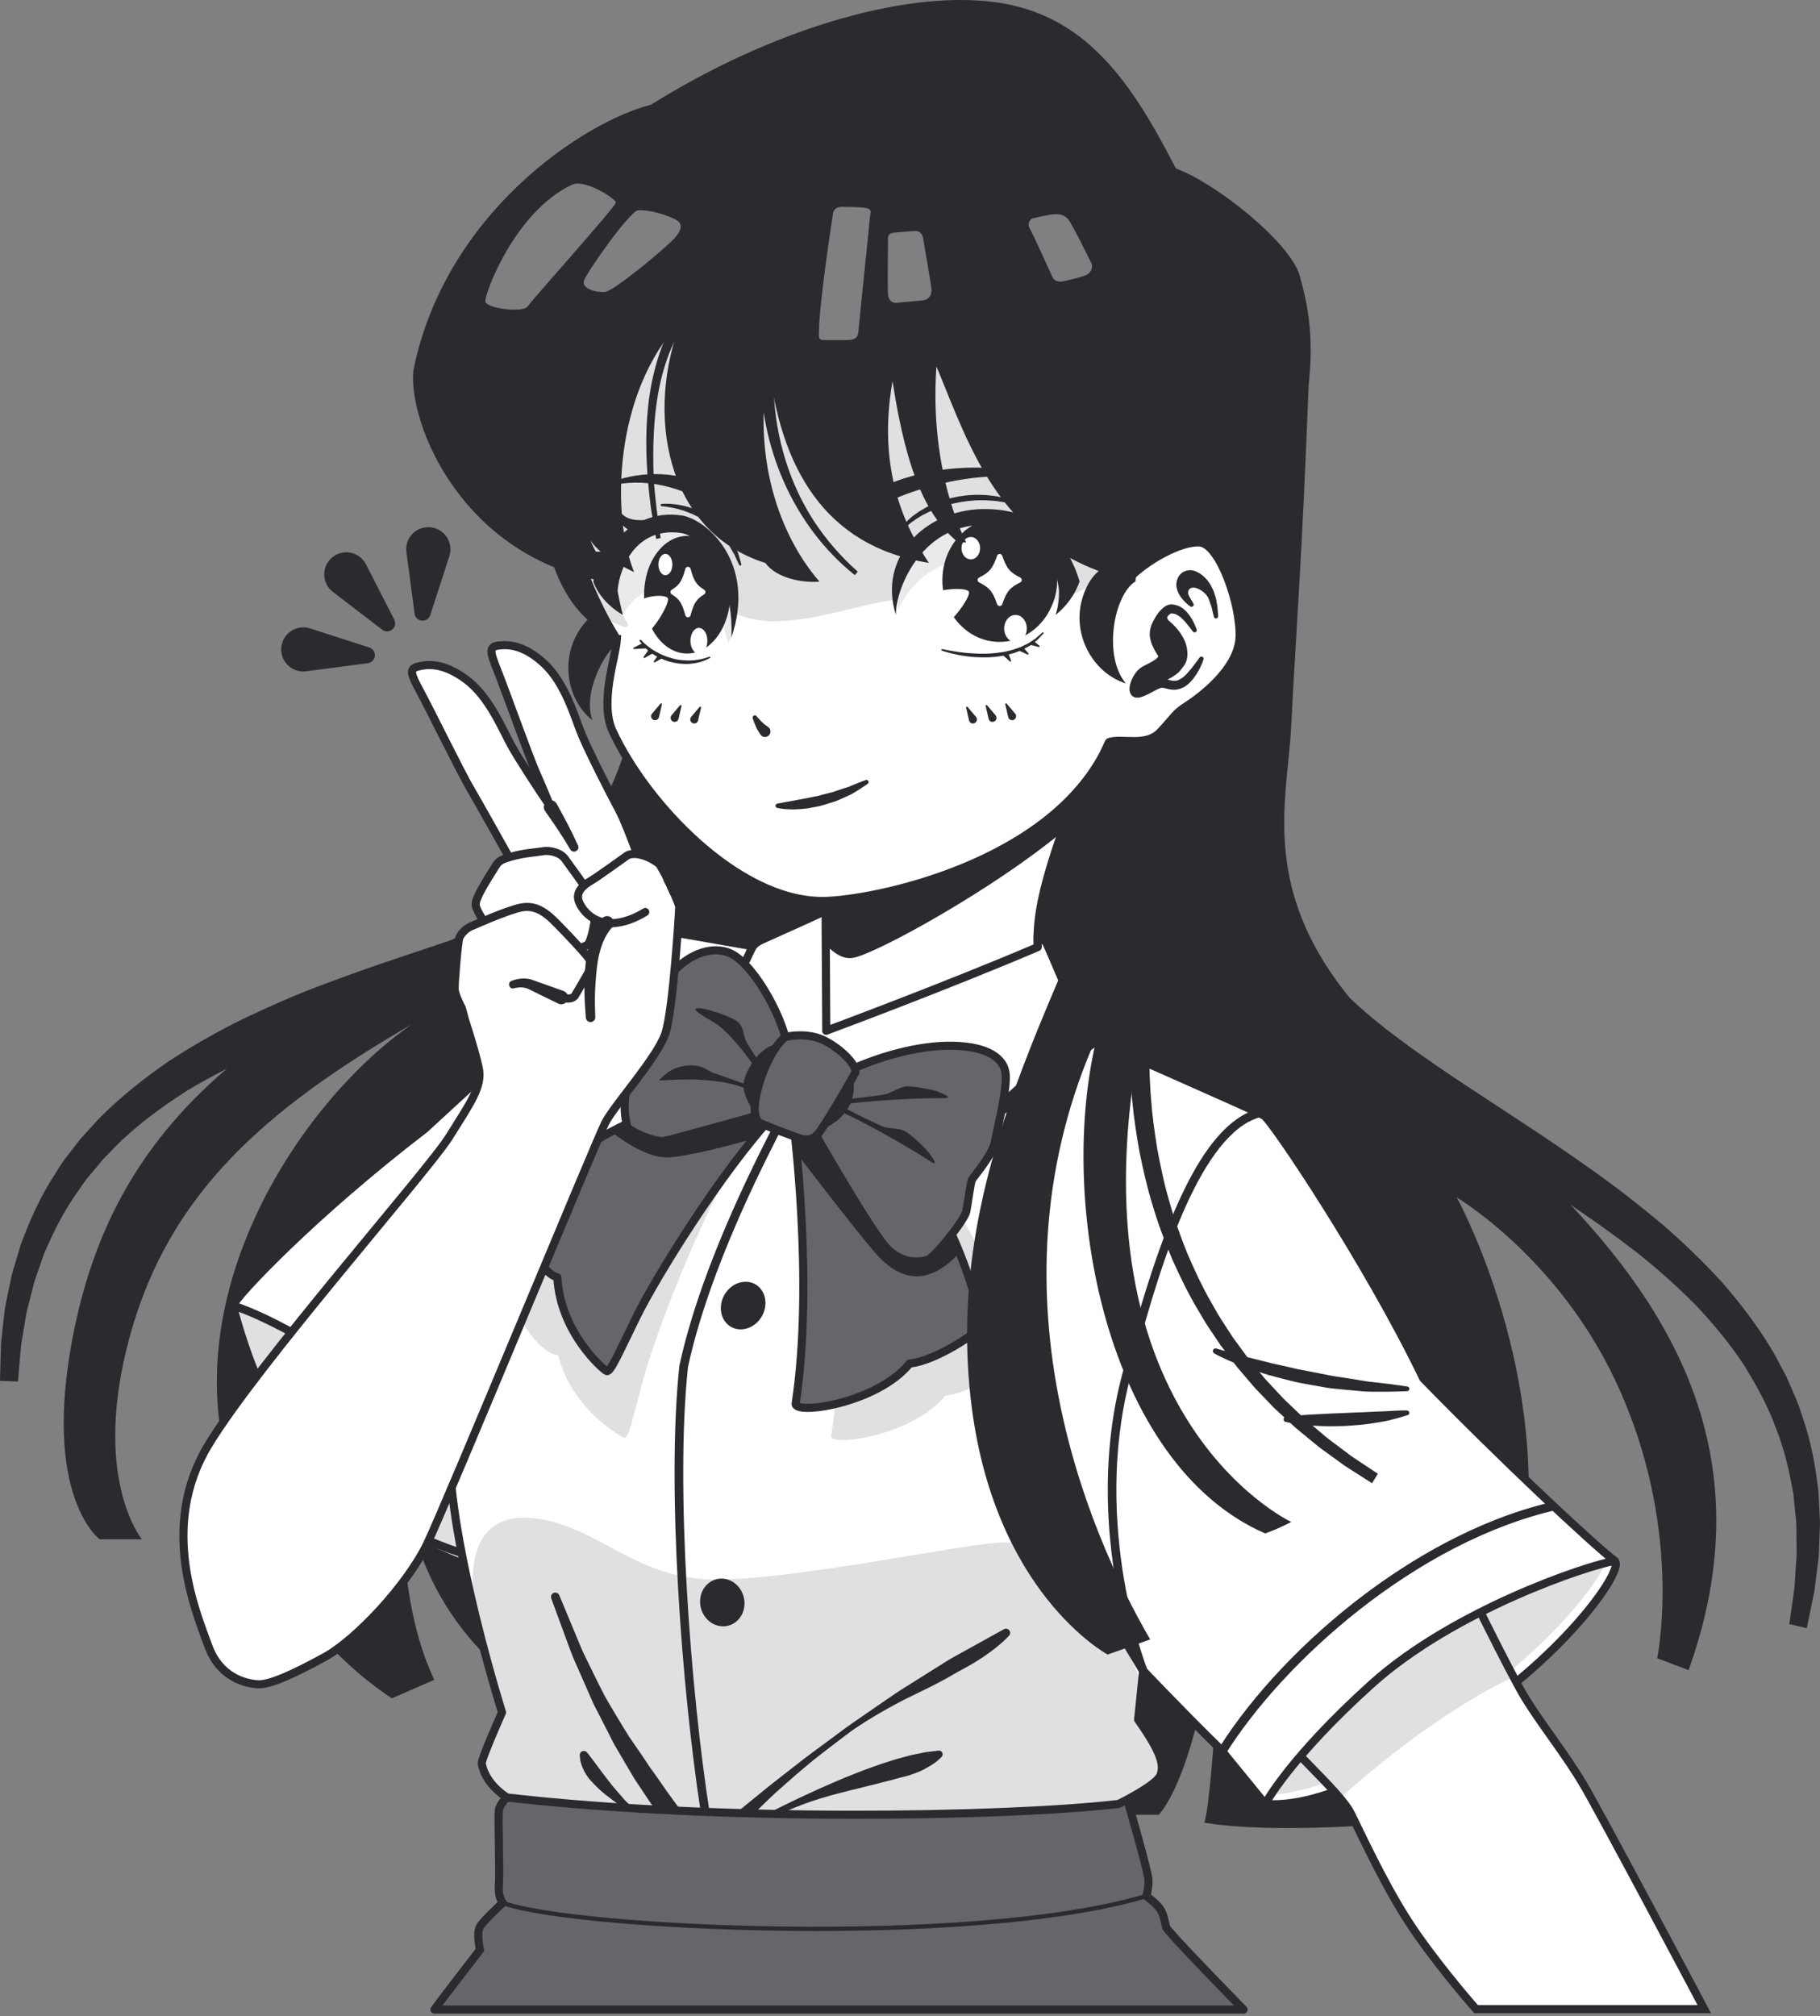 <?xml version="1.0" encoding="UTF-8"?> <svg xmlns="http://www.w3.org/2000/svg" width="603" height="668" viewBox="0 0 603 668" fill="none"><rect x="0" y="0" width="603" height="668" fill="#808080" stroke="none"/><g clip-path="url(#clip0_824_6048)"><path d="M602.924 502.848C602.849 501.234 602.758 499.574 602.683 497.869C602.637 497.024 602.592 496.164 602.547 495.289L602.486 493.977L602.305 492.664C601.429 485.603 600.115 477.938 597.456 470.183C596.791 468.252 596.202 466.245 595.432 464.299C594.601 462.367 593.755 460.421 592.909 458.445C592.456 457.464 592.093 456.438 591.565 455.487C591.051 454.537 590.538 453.571 590.024 452.606C588.967 450.689 588.015 448.683 586.822 446.797C582.229 439.132 576.64 431.815 570.537 424.799C564.268 417.934 557.486 411.386 550.341 405.29C543.165 399.27 535.778 393.506 528.301 388.196C520.839 382.87 513.391 377.8 506.156 373.047C498.935 368.295 491.956 363.708 485.34 359.363C478.753 355.017 472.651 350.808 467.122 346.84C464.373 344.833 461.789 342.872 459.342 341.016C456.986 339.069 454.644 337.304 452.62 335.509C450.656 333.819 448.859 332.204 447.242 330.65C417.242 293.881 426.608 264.581 427.801 240.591C429.236 211.713 431.396 185.234 433.556 127.96L213.583 130.389V201.71C213.583 262.438 187.541 294.394 149.171 311.549C143.612 313.42 137.857 315.336 131.951 317.328C123.703 320.089 115.153 323.106 106.512 326.365C97.841 329.594 89.171 333.442 80.59 337.531C72.04 341.725 63.702 346.478 55.786 351.668C47.977 357.054 40.59 362.878 34.109 369.29C32.463 370.844 30.997 372.61 29.472 374.224C28.716 375.054 27.961 375.869 27.221 376.683C26.451 377.483 25.831 378.419 25.136 379.264C23.792 380.999 22.463 382.719 21.148 384.424C19.91 386.174 18.837 388.014 17.704 389.765C13.188 396.796 10.03 404.068 7.462 410.797L6.964 412.049L6.586 413.317C6.329 414.162 6.088 415.007 5.831 415.821C5.332 417.466 4.864 419.08 4.396 420.65C3.882 422.204 3.595 423.773 3.293 425.281C2.976 426.79 2.689 428.269 2.387 429.687C2.115 431.105 1.782 432.478 1.586 433.821C1.42 435.164 1.269 436.462 1.133 437.699C0.861 440.173 0.619 442.467 0.393 444.519C0.196 448.653 0.166 451.881 0.091 454.084C0.03 456.287 0 457.464 0 457.464L5.952 457.675C5.952 457.675 6.042 456.544 6.224 454.431C6.42 452.319 6.632 449.226 7.039 445.303C7.357 443.357 7.719 441.214 8.112 438.861C8.308 437.684 8.505 436.477 8.716 435.209C8.958 433.957 9.335 432.69 9.668 431.362C10 430.034 10.348 428.676 10.71 427.258C11.073 425.855 11.39 424.391 11.949 422.958C12.462 421.51 12.976 420.031 13.505 418.522C13.761 417.768 14.033 416.998 14.305 416.229L14.713 415.067L15.227 413.935C17.916 407.81 21.118 401.277 25.559 395.045C26.677 393.491 27.719 391.862 28.928 390.323C30.182 388.814 31.466 387.29 32.75 385.751C33.414 384.997 34.004 384.167 34.729 383.458C35.439 382.734 36.164 382.01 36.874 381.27C38.339 379.837 39.714 378.283 41.285 376.91C47.448 371.252 54.472 366.122 61.919 361.369C66.21 358.789 70.666 356.345 75.198 354.022C44.668 379.988 30.423 409.786 24.034 443.266C13.988 495.953 33.007 509.94 33.007 509.94H46.995C46.995 509.94 30.121 489.511 43.052 442.557C55.968 395.604 87.554 367.646 136.467 339.326C100.334 364.417 61.708 423.561 74.261 480.186C86.829 536.826 129.881 562.626 129.881 562.626L143.884 556.501C130.606 528.513 133.839 490.582 133.839 490.582C138.507 536.102 170.441 556.501 170.441 556.501L177.344 554.931L314.083 601.221H383.963C398.677 583.538 405.142 522.96 405.142 522.96C405.142 522.96 402.272 592.742 399.039 603.846C423.586 607.845 463.995 603.846 463.995 603.846C463.995 603.846 493.059 585.922 504.192 520.923C515.31 455.925 482.666 396.72 482.666 396.72C482.666 396.72 515.959 416.38 535.31 457.6C558.15 506.258 549.057 549.364 549.057 549.364L559.465 553.302C583.121 487.262 557.743 438.876 520.401 399.18C527.803 404.158 535.144 409.379 542.229 414.871C549.238 420.408 555.839 426.323 561.957 432.509C567.894 438.815 573.317 445.379 577.788 452.228C582.108 459.139 585.87 466.124 588.408 473.17C591.202 480.141 592.758 487.112 593.921 493.614L594.163 494.821L594.284 496.028C594.359 496.828 594.45 497.628 594.526 498.412C594.692 499.997 594.843 501.536 594.994 503.044C595.205 504.553 595.175 506.032 595.19 507.465C595.205 508.914 595.22 510.302 595.236 511.659C595.236 513.017 595.311 514.33 595.236 515.597C595.145 516.865 595.054 518.087 594.964 519.264C594.813 521.617 594.677 523.79 594.556 525.752C594.072 529.659 593.574 532.722 593.287 534.819C592.985 536.917 592.819 538.048 592.819 538.048L598.619 539.406C598.619 539.406 598.861 538.259 599.299 536.102C599.722 533.944 600.432 530.791 601.187 526.747C601.444 524.71 601.731 522.432 602.033 519.973C602.184 518.736 602.35 517.453 602.517 516.125C602.653 514.798 602.653 513.395 602.728 511.961C602.789 510.528 602.834 509.034 602.894 507.51C602.955 505.986 603.06 504.402 602.924 502.788V502.848Z" fill="#292B2E"></path><g style="mix-blend-mode:multiply" opacity="0.6"><path d="M380.897 236.578C376.909 260.235 354.839 313.118 341.486 330.454H329.477V236.578H380.897Z" fill="#292B2E"></path></g><g style="mix-blend-mode:multiply" opacity="0.6"><path d="M270.786 254.865H223.626C223.626 254.865 214.743 268.941 200.906 282.34V327.573H273.052L270.786 254.865Z" fill="#292B2E"></path></g><g style="mix-blend-mode:multiply" opacity="0.6"><path d="M416.017 376.004C407.013 346.161 399.34 314.552 396.56 283.621C396.56 283.621 378.07 314.054 380.895 355.062L416.017 376.004Z" fill="#292B2E"></path></g><path d="M213.385 307.189C213.385 307.189 157.931 358.171 140.71 374.028C104.108 402.061 78.262 429.31 77.189 432.539C76.117 435.768 90.468 469.097 105.181 486.659C119.894 504.221 151.118 519.505 170.499 522.976H259.141V358.337L213.385 307.189Z" fill="white" stroke="#292B2E" stroke-width="2.683" stroke-linecap="round" stroke-linejoin="round"></path><path d="M77.188 432.524C77.188 432.524 86.402 471.707 105.783 488.726C120.602 501.747 147.702 514.421 161.705 516.759V484.139C161.705 484.139 104.106 441.124 77.188 432.524Z" fill="#E0E0E0" stroke="#292B2E" stroke-width="2.683" stroke-linecap="round" stroke-linejoin="round"></path><path d="M167.979 595.503C167.979 595.503 165.653 597.419 165.29 599.742C164.928 602.066 165.653 620.352 165.29 624.471C164.928 628.59 166.589 630.386 166.589 630.386C166.589 630.386 160.275 636.119 159.021 638.277C157.767 640.434 159.021 645.987 159.021 645.987C159.021 645.987 145.199 663.821 143.945 665.752H412.016C412.016 665.752 386.955 640.163 386.411 638.548C385.867 636.934 385.701 634.248 384.266 632.272C382.831 630.295 379.78 628.153 379.78 628.153C379.78 628.153 380.671 625.648 380.49 622.601C380.308 619.553 372.71 593.481 372.71 593.481L167.979 595.518V595.503Z" fill="#646669" stroke="#292B2E" stroke-width="2.683" stroke-linecap="round" stroke-linejoin="round"></path><path d="M165.906 631.004L166.39 631.08C178.338 635.666 222.901 639.725 270.47 639.725C310.848 639.725 353.417 636.798 380.018 628.817L380.456 628.651C380.048 628.334 379.777 628.138 379.777 628.138C379.777 628.138 379.882 627.821 380.018 627.278L379.565 627.444C321.815 644.78 188.626 638.156 166.843 629.707L166.072 629.586C166.344 630.129 166.586 630.386 166.586 630.386C166.586 630.386 166.329 630.627 165.921 631.004H165.906Z" fill="#292B2E"></path><path d="M363.584 247.577C363.584 247.577 354.279 266.935 348.69 285.1C343.1 303.266 339.762 320.466 352.798 336.957V375.19H252.344V317.841C252.344 317.841 270.864 313.782 273.492 301.591C276.121 289.4 280.426 247.592 280.426 247.592H363.584V247.577Z" fill="white" stroke="#292B2E" stroke-width="2.683" stroke-miterlimit="10"></path><path d="M280.424 247.577C280.424 247.577 276.118 289.4 273.49 301.576C272.931 304.156 271.662 306.359 270.016 308.245C273.067 312.907 277.659 318.158 282.584 317.343C290.167 316.076 329.231 294.515 351.86 275.655C357.222 260.809 363.582 247.577 363.582 247.577H280.424Z" fill="#292B2E"></path><path d="M211.484 208.318C203.281 209.918 192.481 227.239 196.227 238.6C187.073 231.161 185.441 216.39 193.538 206.598C201.635 196.806 210.034 199.598 213.387 205.15L211.499 208.318H211.484Z" fill="#292B2E"></path><path d="M179.296 162.451C179.296 162.451 178.103 206.402 210.097 213.101H226.654V161.832L179.281 162.451H179.296Z" fill="#292B2E"></path><path d="M204.403 211.743C204.04 217.657 198.542 232.67 202.968 242.205C214.086 266.225 244.419 298.483 272.41 298.483C288.558 298.483 349.737 286.292 367.321 246.158C367.321 246.158 384.541 235.944 392.079 214.263C399.617 192.581 428.862 132.185 388.665 77.34C348.468 22.496 258.044 20.353 210.309 62.283C162.574 104.212 185.551 182.352 204.388 211.743H204.403Z" fill="white"></path><path d="M204.403 211.743C204.04 217.658 198.542 232.67 202.968 242.206C214.086 266.226 244.419 298.483 272.41 298.483C288.558 298.483 349.737 286.292 367.321 246.159C367.321 246.159 384.541 235.944 392.079 214.263C399.617 192.582 428.862 132.185 388.665 77.341C348.468 22.496 258.044 20.354 210.309 62.283C162.574 104.212 185.551 182.352 204.388 211.743H204.403Z" fill="white"></path><path d="M408.079 159.705C411.614 134.719 409.182 105.298 388.683 77.325C348.486 22.481 258.062 20.338 210.327 62.267C165.991 101.224 182.668 171.428 200.357 204.757C202.487 206.01 204.828 207.081 207.411 207.85C207.411 207.85 217.396 196.625 225.795 196.881C234.194 197.138 242.865 206.04 256.929 205.828C270.977 205.632 285.237 199.974 297.775 198.541C310.313 197.108 352.142 198.541 352.142 198.541L373.26 188.402L408.094 159.69L408.079 159.705Z" fill="#E0E0E0"></path><path d="M204.403 211.743C204.04 217.658 198.542 232.67 202.968 242.206C214.086 266.226 244.419 298.483 272.41 298.483C288.558 298.483 349.737 286.292 367.321 246.159C367.321 246.159 384.541 235.944 392.079 214.263C399.617 192.582 428.862 132.185 388.665 77.341C348.468 22.496 258.044 20.354 210.309 62.283C162.574 104.212 185.551 182.352 204.388 211.743H204.403Z" stroke="#292B2E" stroke-width="2.683" stroke-miterlimit="10"></path><path d="M333.842 215.968C333.842 215.968 333.918 216.149 334.039 216.405C334.16 216.662 334.311 217.024 334.447 217.401C334.719 218.14 334.99 218.88 334.99 218.88C335.036 219 334.96 219.136 334.824 219.181C334.719 219.212 334.613 219.181 334.552 219.121L334.522 219.091C334.522 219.091 333.948 218.563 333.374 218.02C333.102 217.763 332.8 217.507 332.558 217.311C332.317 217.114 332.166 216.994 332.166 216.994C331.743 216.647 331.697 216.058 332.09 215.666C332.483 215.289 333.148 215.259 333.571 215.606C333.691 215.696 333.782 215.832 333.842 215.953V215.968Z" fill="#292B2E"></path><path d="M338.595 214.051C338.595 214.051 338.731 214.202 338.943 214.413C339.154 214.625 339.426 214.911 339.698 215.243C340.227 215.862 340.74 216.48 340.74 216.48C340.831 216.586 340.801 216.737 340.695 216.812C340.604 216.873 340.498 216.873 340.408 216.827H340.378C340.378 216.827 339.637 216.465 338.897 216.133C338.55 215.967 338.157 215.817 337.87 215.696C337.583 215.575 337.387 215.5 337.387 215.5C336.858 215.289 336.616 214.745 336.843 214.278C337.069 213.795 337.689 213.584 338.217 213.795C338.368 213.855 338.504 213.946 338.595 214.051Z" fill="#292B2E"></path><path d="M341.801 211.909C341.801 211.909 341.967 212.03 342.209 212.211C342.451 212.392 342.798 212.618 343.13 212.905C343.78 213.433 344.414 213.946 344.414 213.946C344.52 214.036 344.535 214.187 344.429 214.278C344.354 214.338 344.248 214.368 344.158 214.338H344.112C344.112 214.338 343.312 214.127 342.526 213.916C342.149 213.81 341.741 213.719 341.423 213.659C341.106 213.599 340.91 213.553 340.91 213.553C340.351 213.448 339.988 212.935 340.109 212.437C340.23 211.939 340.804 211.622 341.363 211.728C341.514 211.758 341.665 211.833 341.786 211.909H341.801Z" fill="#292B2E"></path><path d="M321.057 171.655C309.516 172.892 301.464 183.182 299.047 189.338C296.631 195.494 296.631 204.033 300.664 208.831C304.697 213.629 315.377 217.778 329.199 217.054C343.021 216.33 352.251 205.074 352.795 192.536C348.686 176.966 337.341 170.267 321.072 171.655H321.057Z" fill="white"></path><g style="mix-blend-mode:multiply" opacity="0.1"><path d="M321.059 171.655C309.518 172.892 301.467 183.182 299.05 189.338C297.585 193.064 297.011 197.681 297.69 201.8C303.174 190.53 314.231 181.643 333.899 186.788C342.857 189.127 348.099 195.795 350.969 201.182C352.042 198.451 352.676 195.539 352.812 192.536C348.703 176.966 337.359 170.267 321.089 171.655H321.059Z" fill="#292B2E"></path></g><path d="M331.207 171.654C322.597 171.654 315.331 177.855 313.004 186.335C312.506 188.176 312.219 190.137 312.219 192.159C312.219 203.475 320.723 212.663 331.207 212.663C339.047 212.663 345.784 207.533 348.685 200.201C349.666 197.726 350.21 195.01 350.21 192.159C350.21 180.843 341.706 171.654 331.222 171.654H331.207Z" fill="#292B2E"></path><g style="mix-blend-mode:multiply" opacity="0.5"><path d="M350.214 192.143C350.214 180.828 341.71 171.639 331.226 171.639C322.616 171.639 315.35 177.84 313.023 186.32C314.972 185.686 317.223 185.218 319.655 185.022C318.749 187.164 318.22 189.579 318.22 192.143C318.22 200.789 324.036 207.805 331.226 207.805C337.994 207.805 343.553 201.573 344.172 193.607C344.172 193.607 344.142 193.577 344.142 193.562C345.879 195.417 347.435 197.605 348.719 200.185C349.701 197.711 350.245 194.995 350.245 192.143H350.214Z" fill="#292B2E"></path></g><g style="mix-blend-mode:multiply" opacity="0.5"><path d="M350.211 192.143C350.211 184.222 346.042 177.357 339.939 173.947C338.821 173.389 337.658 172.876 336.419 172.439C334.758 171.926 333.02 171.639 331.208 171.639C326.691 171.639 322.552 173.359 319.289 176.196C320.664 175.969 322.084 175.833 323.594 175.818C344.048 175.652 348.897 193.049 348.987 197.816C348.987 198.36 348.987 198.858 348.972 199.355C349.758 197.107 350.211 194.678 350.211 192.143Z" fill="#292B2E"></path></g><path d="M337.629 192.144C333.958 193.969 332.72 195.463 331.209 199.884C329.683 195.463 328.46 193.984 324.789 192.144C328.46 190.318 329.699 188.824 331.209 184.404C332.735 188.824 333.958 190.303 337.629 192.144Z" fill="white" stroke="white" stroke-width="1.789" stroke-linecap="round" stroke-linejoin="round"></path><path d="M324.726 181.612C324.726 183.664 323.351 185.324 321.644 185.324C319.937 185.324 318.562 183.664 318.562 181.612C318.562 179.56 319.937 177.901 321.644 177.901C323.351 177.901 324.726 179.56 324.726 181.612Z" fill="white"></path><path d="M340.196 208.227C340.196 210.717 338.519 212.738 336.449 212.738C334.38 212.738 332.703 210.717 332.703 208.227C332.703 205.738 334.38 203.716 336.449 203.716C338.519 203.716 340.196 205.738 340.196 208.227Z" fill="white"></path><path d="M310.893 208.816C315.742 206.176 322.011 197.213 320.938 195.901C319.866 194.588 310.983 194.679 306.225 197.953C306.225 197.953 304.79 204.184 310.893 208.816Z" fill="white"></path><path d="M358.719 180.511C358.568 180.224 358.19 180.119 357.873 180.255L357.828 180.285C357.828 180.285 357.646 180.36 357.344 180.496C357.193 180.556 357.012 180.647 356.8 180.737C356.589 180.798 356.332 180.858 356.06 180.933C355.803 181.024 355.501 181.039 355.184 181.084C354.882 181.145 354.55 181.13 354.217 181.13C353.9 181.145 353.537 181.084 353.205 181.054C352.858 181.024 352.51 180.903 352.178 180.843C352.102 180.828 352.027 180.798 351.951 180.768C351.574 180.255 351.181 179.742 350.773 179.244C351.09 179.093 351.408 178.942 351.71 178.761C352.133 178.489 352.556 178.263 352.918 177.946C353.281 177.659 353.628 177.388 353.9 177.071C354.172 176.769 354.444 176.498 354.625 176.196C354.806 175.909 354.973 175.653 355.124 175.426C355.229 175.185 355.32 174.974 355.396 174.793C355.531 174.461 355.622 174.265 355.622 174.265C355.713 174.069 355.652 173.827 355.486 173.676C355.244 173.45 354.837 173.45 354.595 173.676L354.565 173.706C354.565 173.706 354.429 173.827 354.187 174.038C354.066 174.144 353.93 174.265 353.764 174.416C353.583 174.536 353.371 174.672 353.145 174.823C352.933 174.974 352.646 175.079 352.374 175.2C352.118 175.336 351.785 175.426 351.468 175.517C351.166 175.623 350.803 175.668 350.471 175.728C350.139 175.789 349.761 175.789 349.414 175.819C348.688 175.819 347.978 175.789 347.314 175.683C346.468 174.959 345.562 174.28 344.61 173.646C344.897 173.45 345.184 173.254 345.441 173.012C345.818 172.68 346.181 172.394 346.468 172.032C346.77 171.685 347.057 171.368 347.268 171.021C347.48 170.674 347.707 170.387 347.812 170.055C347.933 169.753 348.054 169.467 348.16 169.225C348.22 168.969 348.265 168.742 348.311 168.561C348.386 168.214 348.432 168.003 348.432 168.003C348.477 167.792 348.386 167.566 348.175 167.445C347.888 167.264 347.495 167.324 347.299 167.581L347.268 167.626C347.268 167.626 347.148 167.762 346.951 168.018C346.861 168.139 346.74 168.29 346.604 168.456C346.438 168.607 346.256 168.758 346.06 168.939C345.879 169.12 345.622 169.271 345.38 169.437C345.154 169.618 344.852 169.738 344.549 169.889C344.277 170.04 343.93 170.131 343.613 170.236C343.296 170.357 342.933 170.402 342.601 170.493C341.891 170.598 341.181 170.674 340.501 170.674C339.821 170.689 339.187 170.628 338.658 170.583C338.492 170.568 338.371 170.538 338.22 170.523C334.519 169.24 330.259 168.546 325.38 168.652C306.362 169.059 290.757 184.796 296.845 203.716C296.603 195.508 305.002 174.084 325.471 173.918C345.924 173.752 350.773 191.148 350.864 195.916C350.954 200.684 349.701 203.716 349.701 203.716C349.701 203.716 355.169 199.884 357.692 192.611C356.8 189.609 355.622 186.757 354.127 184.087C354.368 184.027 354.595 183.951 354.821 183.845C355.275 183.664 355.698 183.514 356.06 183.287C356.438 183.076 356.785 182.91 357.057 182.669C357.329 182.457 357.586 182.261 357.812 182.08C357.994 181.884 358.16 181.703 358.296 181.567C358.553 181.281 358.704 181.13 358.704 181.13C358.855 180.964 358.885 180.737 358.779 180.526L358.719 180.511Z" fill="#292B2E"></path><path d="M312.312 215.047C312.312 215.047 312.855 215.183 313.807 215.364C314.275 215.47 314.864 215.56 315.529 215.681C316.194 215.802 316.964 215.892 317.78 216.028C318.611 216.119 319.502 216.254 320.454 216.33C321.405 216.39 322.402 216.496 323.445 216.526C324.487 216.586 325.559 216.571 326.647 216.556C327.735 216.571 328.837 216.39 329.94 216.345C331.028 216.194 332.115 216.073 333.173 215.862C333.686 215.742 334.215 215.606 334.729 215.485C335.242 215.379 335.741 215.244 336.209 215.047C337.146 214.685 338.128 214.459 338.928 213.991C339.336 213.795 339.744 213.599 340.137 213.403C340.333 213.312 340.529 213.222 340.711 213.116C340.877 212.996 341.043 212.89 341.209 212.784C341.874 212.347 342.478 211.939 343.022 211.592C343.52 211.185 343.913 210.808 344.261 210.506C344.956 209.903 345.348 209.555 345.348 209.555L345.379 209.525C345.484 209.435 345.635 209.435 345.741 209.525C345.832 209.601 345.832 209.737 345.741 209.827C345.741 209.827 345.379 210.219 344.744 210.913C344.412 211.245 344.034 211.683 343.566 212.136C343.037 212.543 342.433 213.011 341.783 213.508C341.617 213.629 341.451 213.765 341.27 213.886C341.073 213.991 340.877 214.097 340.681 214.203C340.288 214.429 339.865 214.655 339.442 214.881C338.626 215.394 337.629 215.711 336.632 216.104C336.134 216.315 335.62 216.466 335.076 216.586C334.548 216.722 334.004 216.873 333.445 217.009C332.342 217.25 331.194 217.416 330.061 217.582C328.913 217.658 327.765 217.793 326.632 217.778C325.499 217.778 324.396 217.778 323.324 217.703C322.251 217.673 321.224 217.537 320.257 217.416C319.29 217.296 318.384 217.114 317.538 216.979C314.2 216.33 312.07 215.56 312.07 215.56C311.919 215.5 311.843 215.349 311.904 215.213C311.964 215.093 312.115 215.032 312.251 215.063L312.312 215.047Z" fill="#292B2E"></path><path d="M289.156 168.637C289.156 168.637 318.34 151.844 351.12 159.946C341.075 155.043 320.501 153.021 304.594 157.065C288.687 161.108 289.05 164.337 289.156 168.637Z" fill="#292B2E"></path><path d="M298.373 175.321C298.373 175.321 298.751 174.778 299.431 173.842C299.854 173.405 300.337 172.847 300.956 172.228C301.606 171.685 302.27 170.991 303.162 170.417C303.6 170.116 304.053 169.799 304.521 169.467C305.02 169.165 305.533 168.863 306.047 168.562C307.089 167.928 308.283 167.385 309.521 166.842C310.156 166.6 310.79 166.344 311.44 166.087C312.089 165.846 312.784 165.665 313.464 165.454C314.144 165.227 314.839 165.046 315.564 164.91C316.274 164.76 316.984 164.578 317.709 164.458C319.159 164.262 320.609 164.02 322.059 163.99C323.509 163.869 324.929 163.945 326.304 163.99C327.679 164.035 328.993 164.292 330.232 164.428C331.455 164.684 332.603 164.941 333.676 165.167C334.718 165.484 335.655 165.801 336.486 166.087C337.331 166.344 337.996 166.721 338.57 166.947C339.703 167.46 340.338 167.747 340.338 167.747C340.534 167.837 340.609 168.034 340.504 168.215C340.413 168.366 340.217 168.441 340.035 168.381H340.005C340.005 168.381 339.341 168.154 338.162 167.792C337.573 167.626 336.908 167.324 336.063 167.143C335.232 166.947 334.295 166.751 333.283 166.48C332.256 166.314 331.138 166.148 329.945 165.967C328.751 165.906 327.497 165.755 326.198 165.74C324.899 165.74 323.555 165.71 322.195 165.861C320.821 165.906 319.461 166.163 318.102 166.359C317.422 166.48 316.757 166.646 316.077 166.781C315.398 166.902 314.733 167.068 314.098 167.279C313.449 167.475 312.799 167.641 312.18 167.853C311.561 168.079 310.941 168.29 310.337 168.516C309.718 168.713 309.174 169.014 308.6 169.241C308.041 169.482 307.467 169.708 306.968 169.995C306.455 170.267 305.941 170.523 305.458 170.764C304.99 171.051 304.551 171.323 304.129 171.579C303.69 171.836 303.298 172.107 302.935 172.379C302.557 172.635 302.21 172.892 301.878 173.133C301.258 173.631 300.76 174.084 300.322 174.461C299.506 175.306 299.053 175.804 299.053 175.804C298.902 175.97 298.615 175.985 298.434 175.849C298.267 175.728 298.237 175.502 298.343 175.336L298.373 175.321Z" fill="#292B2E"></path><path d="M215.124 215.017C215.124 215.017 215.003 215.168 214.822 215.409C214.641 215.635 214.384 215.952 214.157 216.299C213.704 216.963 213.236 217.612 213.236 217.612C213.16 217.717 213.19 217.868 213.326 217.944C213.417 217.989 213.523 217.989 213.613 217.944H213.644C213.644 217.944 214.339 217.521 215.048 217.129C215.381 216.933 215.743 216.752 216.03 216.616C216.302 216.48 216.499 216.39 216.499 216.39C217.012 216.148 217.194 215.575 216.922 215.122C216.65 214.67 216.015 214.504 215.502 214.745C215.366 214.82 215.23 214.911 215.154 215.032L215.124 215.017Z" fill="#292B2E"></path><path d="M218.568 216.496C218.568 216.496 218.448 216.647 218.251 216.873C218.07 217.099 217.813 217.416 217.571 217.748C217.103 218.397 216.635 219.061 216.635 219.061C216.559 219.166 216.59 219.317 216.71 219.393C216.801 219.438 216.907 219.438 216.997 219.393H217.028C217.028 219.393 217.738 218.985 218.433 218.593C218.765 218.397 219.143 218.231 219.43 218.095C219.717 217.959 219.898 217.869 219.898 217.869C220.411 217.627 220.608 217.054 220.336 216.601C220.064 216.149 219.43 215.968 218.916 216.209C218.78 216.269 218.644 216.375 218.553 216.481L218.568 216.496Z" fill="#292B2E"></path><path d="M212.961 213.085C212.961 213.085 212.765 213.161 212.493 213.297C212.206 213.417 211.828 213.598 211.436 213.81C210.68 214.202 209.94 214.594 209.94 214.594C209.819 214.655 209.774 214.805 209.849 214.911C209.91 214.986 210 215.032 210.091 215.032H210.136C210.136 215.032 210.967 214.971 211.783 214.911C212.176 214.881 212.599 214.866 212.916 214.866C213.233 214.866 213.445 214.866 213.445 214.866C214.019 214.866 214.487 214.428 214.472 213.915C214.472 213.402 213.988 212.995 213.399 212.995C213.233 212.995 213.067 213.04 212.946 213.1L212.961 213.085Z" fill="#292B2E"></path><path d="M201.984 189.564L206.289 203.701C208.797 208.333 214.915 218.381 225.262 219.196C235.625 219.996 241.365 214.308 242.347 210.943C243.329 207.579 243.631 188.176 236.154 179.892C228.676 171.624 209.96 167.188 201.969 189.564H201.984Z" fill="white"></path><g style="mix-blend-mode:multiply" opacity="0.1"><path d="M222.619 193.321C232.03 192.792 238.163 200.985 241.29 213.04C241.819 212.301 242.181 211.577 242.363 210.943C243.345 207.579 243.647 188.176 236.169 179.892C228.692 171.624 209.975 167.188 201.984 189.564L206.29 203.701C206.29 203.701 211.214 193.954 222.604 193.321H222.619Z" fill="#292B2E"></path></g><path d="M227.636 177.584C221.17 177.584 215.717 183.468 213.98 191.525C213.602 193.275 213.391 195.131 213.391 197.047C213.391 207.79 219.765 216.51 227.651 216.51C233.542 216.51 238.587 211.637 240.763 204.682C241.488 202.343 241.896 199.763 241.896 197.047C241.896 186.305 235.521 177.584 227.636 177.584Z" fill="#292B2E"></path><g style="mix-blend-mode:multiply" opacity="0.5"><path d="M241.892 197.047C241.892 186.305 235.518 177.584 227.632 177.584C221.167 177.584 215.714 183.468 213.977 191.525C215.427 190.921 217.134 190.484 218.962 190.288C218.282 192.325 217.889 194.618 217.889 197.047C217.889 205.255 222.255 211.909 227.647 211.909C232.723 211.909 236.892 205.994 237.361 198.42C238.66 200.17 239.808 202.237 240.759 204.666C241.485 202.328 241.892 199.748 241.892 197.032V197.047Z" fill="#292B2E"></path></g><g style="mix-blend-mode:multiply" opacity="0.5"><path d="M241.899 197.047C241.899 189.533 238.772 183.015 234.195 179.771C233.364 179.243 232.488 178.761 231.566 178.338C230.327 177.855 229.013 177.584 227.654 177.584C224.27 177.584 221.158 179.213 218.711 181.914C219.738 181.703 220.811 181.567 221.944 181.552C237.291 181.401 240.932 197.907 240.992 202.433C240.992 202.946 240.992 203.429 240.977 203.897C241.566 201.77 241.914 199.461 241.914 197.047H241.899Z" fill="#292B2E"></path></g><path d="M232.828 196.142C230.033 197.907 229.081 199.341 227.933 203.61C226.77 199.341 225.834 197.907 223.039 196.142C225.834 194.377 226.77 192.943 227.933 188.674C229.097 192.943 230.033 194.377 232.828 196.142Z" fill="white" stroke="white" stroke-width="1.789" stroke-linecap="round" stroke-linejoin="round"></path><path d="M222.771 187.029C222.771 188.975 221.744 190.559 220.46 190.559C219.176 190.559 218.148 188.975 218.148 187.029C218.148 185.082 219.176 183.498 220.46 183.498C221.744 183.498 222.771 185.082 222.771 187.029Z" fill="white"></path><path d="M234.369 212.301C234.369 214.67 233.116 216.586 231.56 216.586C230.004 216.586 228.75 214.67 228.75 212.301C228.75 209.932 230.004 208.016 231.56 208.016C233.116 208.016 234.369 209.932 234.369 212.301Z" fill="white"></path><path d="M213.708 210.4C217.348 207.895 222.061 199.386 221.245 198.148C220.43 196.911 213.768 196.987 210.203 200.095C210.203 200.095 209.13 206.009 213.708 210.4Z" fill="white"></path><path d="M225.835 170.78C221.379 170.071 217.179 170.674 213.418 172.258C212.965 172.304 212.482 172.334 211.968 172.319C211.288 172.319 210.578 172.243 209.868 172.138C209.536 172.047 209.173 172.002 208.856 171.881C208.539 171.775 208.191 171.685 207.92 171.534C207.617 171.398 207.33 171.262 207.089 171.081C206.847 170.915 206.575 170.765 206.409 170.584C206.213 170.402 206.031 170.237 205.865 170.101C205.729 169.935 205.608 169.784 205.518 169.663C205.321 169.422 205.2 169.271 205.2 169.271L205.17 169.226C204.974 168.969 204.566 168.909 204.294 169.09C204.083 169.226 203.992 169.452 204.037 169.648C204.037 169.648 204.083 169.859 204.158 170.206C204.203 170.387 204.249 170.614 204.309 170.87C204.415 171.127 204.536 171.398 204.657 171.7C204.777 172.017 204.989 172.319 205.2 172.666C205.412 173.028 205.699 173.345 206.001 173.677C206.288 174.039 206.666 174.325 207.028 174.657C207.33 174.914 207.663 175.14 207.995 175.381C207.24 175.955 206.515 176.558 205.82 177.207C205.608 177.252 205.382 177.298 205.155 177.328C204.475 177.433 203.78 177.464 203.055 177.464C202.708 177.433 202.345 177.433 201.998 177.358C201.666 177.298 201.303 177.252 201.001 177.147C200.684 177.056 200.367 176.966 200.095 176.83C199.823 176.709 199.536 176.604 199.324 176.438C199.098 176.287 198.886 176.151 198.705 176.045C198.539 175.894 198.388 175.774 198.282 175.668C198.04 175.457 197.904 175.336 197.904 175.336L197.874 175.306C197.632 175.095 197.224 175.095 196.983 175.306C196.802 175.472 196.756 175.698 196.847 175.894C196.847 175.894 196.922 176.091 197.073 176.423C197.149 176.604 197.24 176.815 197.345 177.056C197.496 177.283 197.663 177.539 197.844 177.826C198.025 178.127 198.282 178.384 198.569 178.701C198.841 179.018 199.173 179.289 199.551 179.591C199.913 179.908 200.321 180.134 200.759 180.406C201.197 180.677 201.651 180.858 202.119 181.1C202.179 181.13 202.225 181.145 202.285 181.16C202.074 181.432 201.862 181.718 201.666 182.005C201.228 182.186 200.774 182.352 200.291 182.488C199.959 182.548 199.596 182.654 199.264 182.699C198.931 182.729 198.569 182.805 198.252 182.775C197.919 182.775 197.587 182.775 197.285 182.729C196.983 182.684 196.666 182.669 196.409 182.578C196.137 182.503 195.895 182.443 195.669 182.382C195.457 182.292 195.276 182.216 195.125 182.141C194.808 182.005 194.641 181.93 194.641 181.93L194.596 181.899C194.279 181.764 193.901 181.884 193.75 182.156C193.644 182.352 193.675 182.593 193.826 182.759C193.826 182.759 193.977 182.925 194.234 183.197C194.369 183.333 194.536 183.514 194.717 183.71C194.943 183.891 195.185 184.087 195.472 184.298C195.744 184.54 196.092 184.706 196.469 184.917C196.847 185.143 197.255 185.294 197.708 185.475C198.161 185.671 198.644 185.777 199.143 185.913C199.173 185.913 199.218 185.913 199.249 185.943C198.146 188.04 197.224 190.273 196.545 192.597C199.052 199.869 206.348 203.701 206.348 203.701C206.348 203.701 205.639 201.061 204.642 195.946C204.732 191.178 208.871 174.476 225.352 176.528C232.905 177.479 243.132 190.741 242.331 211.2C250.76 186.381 234.068 172.062 225.911 170.765L225.835 170.78Z" fill="#292B2E"></path><path d="M240.368 170.795C240.368 170.795 220.564 154.002 198.328 162.104C205.141 157.2 219.099 155.179 229.9 159.222C240.685 163.266 240.444 166.495 240.368 170.795Z" fill="#292B2E"></path><path d="M212.39 212.015C212.39 212.015 212.662 212.286 213.131 212.769C213.357 213.025 213.659 213.267 214.007 213.569C214.324 213.87 214.762 214.172 215.2 214.519C215.638 214.881 216.182 215.183 216.711 215.545C217.3 215.847 217.859 216.224 218.523 216.526C219.158 216.858 219.838 217.144 220.548 217.416C221.258 217.657 221.983 217.914 222.738 218.11C223.478 218.336 224.249 218.472 225.004 218.593C225.759 218.683 226.515 218.789 227.24 218.789C227.602 218.789 227.965 218.789 228.312 218.819C228.66 218.819 229.007 218.789 229.339 218.774C230.019 218.774 230.638 218.638 231.212 218.563C231.802 218.502 232.315 218.336 232.784 218.246C233.252 218.155 233.645 218.02 233.977 217.914C234.642 217.703 235.004 217.582 235.004 217.582H235.034C235.17 217.537 235.306 217.582 235.367 217.718C235.412 217.823 235.367 217.944 235.246 217.989C235.246 217.989 234.883 218.17 234.249 218.472C233.932 218.623 233.539 218.804 233.055 218.955C232.572 219.106 232.058 219.347 231.439 219.453C230.835 219.589 230.17 219.755 229.46 219.815C228.75 219.921 227.995 219.981 227.194 219.966C226.409 219.966 225.593 219.89 224.777 219.8C223.962 219.679 223.131 219.543 222.33 219.332C221.514 219.166 220.744 218.834 219.989 218.578C219.249 218.261 218.508 217.944 217.844 217.582C217.149 217.25 216.56 216.828 215.971 216.45C215.427 216.028 214.898 215.666 214.46 215.258C214.022 214.866 213.614 214.504 213.312 214.127C212.995 213.765 212.693 213.463 212.526 213.191C212.149 212.663 211.922 212.347 211.922 212.347C211.832 212.226 211.877 212.06 212.013 211.984C212.134 211.909 212.3 211.939 212.39 212.03V212.015Z" fill="#292B2E"></path><path d="M219.291 166.947C219.291 166.947 219.427 166.932 219.714 166.917C220.001 166.902 220.409 166.872 220.923 166.887C221.437 166.887 222.071 166.917 222.781 166.977C223.491 167.038 224.307 167.113 225.168 167.294C226.044 167.43 226.965 167.687 227.947 167.928C228.899 168.23 229.941 168.531 230.923 168.984C231.422 169.21 231.935 169.437 232.449 169.663C232.947 169.92 233.431 170.221 233.929 170.493C234.941 171.036 235.833 171.745 236.754 172.424C237.66 173.118 238.431 173.933 239.246 174.687C239.941 175.517 240.636 176.347 241.301 177.147C241.86 178.007 242.358 178.852 242.857 179.636C243.325 180.436 243.627 181.251 243.99 181.96C244.337 182.684 244.624 183.348 244.775 183.966C244.957 184.585 245.108 185.113 245.244 185.551C245.485 186.426 245.621 186.939 245.621 186.939C245.667 187.12 245.546 187.301 245.334 187.346C245.153 187.391 244.957 187.301 244.896 187.15V187.12C244.896 187.12 244.654 186.652 244.262 185.837C244.08 185.43 243.854 184.932 243.597 184.359C243.37 183.77 242.978 183.182 242.6 182.503C242.207 181.839 241.845 181.085 241.331 180.36C240.802 179.651 240.243 178.897 239.685 178.112C239.035 177.388 238.355 176.649 237.675 175.894C236.89 175.23 236.18 174.476 235.334 173.842C234.458 173.239 233.672 172.56 232.736 172.062C232.283 171.806 231.845 171.519 231.391 171.277C230.923 171.051 230.47 170.825 230.017 170.598C229.579 170.357 229.11 170.176 228.642 170.01C228.189 169.829 227.751 169.618 227.313 169.467C226.422 169.18 225.576 168.863 224.775 168.682C223.174 168.26 221.799 168.003 220.832 167.883C220.349 167.822 219.971 167.762 219.714 167.747C219.458 167.717 219.307 167.717 219.307 167.717C219.065 167.717 218.869 167.536 218.884 167.309C218.884 167.113 219.05 166.962 219.261 166.932H219.291V166.947Z" fill="#292B2E"></path><path d="M320.567 234.193C320.507 234.118 320.401 234.073 320.295 234.103C320.144 234.133 320.054 234.284 320.084 234.435L321.066 238.659C321.111 238.855 321.202 239.052 321.338 239.218C321.806 239.776 322.637 239.851 323.196 239.368C323.755 238.901 323.83 238.056 323.362 237.498L320.567 234.193Z" fill="#292B2E"></path><path d="M327.052 233.665C326.991 233.59 326.886 233.545 326.78 233.575C326.629 233.605 326.538 233.756 326.568 233.907L327.55 238.131C327.596 238.328 327.686 238.524 327.822 238.69C328.29 239.248 329.121 239.323 329.68 238.841C330.239 238.373 330.315 237.543 329.846 236.97L327.052 233.665Z" fill="#292B2E"></path><path d="M336.338 236.426L333.544 233.122C333.483 233.047 333.378 233.001 333.272 233.032C333.121 233.062 333.03 233.213 333.06 233.364L334.042 237.573C334.088 237.769 334.178 237.965 334.314 238.131C334.783 238.69 335.629 238.765 336.187 238.282C336.746 237.815 336.822 236.97 336.354 236.426H336.338Z" fill="#292B2E"></path><path d="M231.79 234.194C231.85 234.118 231.956 234.073 232.061 234.103C232.213 234.133 232.303 234.284 232.273 234.435L231.291 238.66C231.246 238.856 231.155 239.052 231.019 239.218C230.551 239.776 229.72 239.852 229.161 239.369C228.602 238.901 228.527 238.056 228.995 237.498L231.79 234.194Z" fill="#292B2E"></path><path d="M225.305 233.666C225.365 233.59 225.471 233.545 225.577 233.575C225.728 233.605 225.818 233.756 225.788 233.907L224.806 238.132C224.761 238.328 224.67 238.524 224.534 238.69C224.066 239.248 223.22 239.324 222.661 238.841C222.102 238.373 222.027 237.543 222.495 236.97L225.29 233.666H225.305Z" fill="#292B2E"></path><path d="M216.031 236.427L218.825 233.123C218.886 233.047 218.992 233.002 219.097 233.032C219.248 233.062 219.339 233.213 219.309 233.364L218.327 237.574C218.282 237.77 218.191 237.966 218.055 238.132C217.587 238.69 216.741 238.766 216.182 238.283C215.623 237.815 215.547 236.97 216.031 236.427Z" fill="#292B2E"></path><path d="M250.667 237.272C250.667 237.272 250.879 237.558 251.226 237.92C251.559 238.298 251.997 238.781 252.465 239.218C252.707 239.444 252.933 239.671 253.145 239.867C253.371 240.033 253.583 240.184 253.764 240.304C254.112 240.561 254.338 240.727 254.338 240.727L254.535 240.863C255.35 241.451 255.532 242.583 254.927 243.397C254.338 244.212 253.205 244.393 252.39 243.805C252.208 243.669 252.042 243.503 251.936 243.322C251.936 243.322 251.71 242.975 251.393 242.477C251.241 242.221 251.06 241.934 250.864 241.617C250.713 241.3 250.562 240.968 250.411 240.636C250.093 239.972 249.852 239.293 249.67 238.78C249.489 238.268 249.399 237.951 249.399 237.951V237.905C249.278 237.513 249.519 237.121 249.897 237.015C250.199 236.94 250.486 237.045 250.667 237.287V237.272Z" fill="#292B2E"></path><path d="M287.757 258.847C287.621 258.47 287.213 258.274 286.85 258.41L286.76 258.44C286.76 258.44 284.917 259.089 282.304 260.19C281.971 260.326 281.639 260.477 281.291 260.628C280.929 260.763 280.551 260.869 280.159 260.99C279.388 261.246 278.572 261.503 277.726 261.789C276.881 262.046 276.05 262.423 275.128 262.604C274.222 262.83 273.315 263.042 272.409 263.298L271.05 263.675C270.581 263.766 270.128 263.841 269.675 263.932C268.769 264.098 267.877 264.309 267.001 264.49C266.125 264.641 265.294 264.792 264.494 264.943C263.693 265.079 262.938 265.275 262.243 265.365C259.418 265.878 257.53 266.225 257.53 266.225C257.243 266.286 257.016 266.497 256.956 266.784C256.865 267.176 257.122 267.568 257.515 267.659C257.515 267.659 257.635 267.689 257.862 267.734C258.089 267.794 258.421 267.855 258.859 267.9C259.735 268.051 260.989 268.126 262.485 268.157C263.24 268.172 264.04 268.126 264.886 268.066C265.732 267.975 266.639 267.96 267.56 267.809C268.482 267.644 269.433 267.478 270.385 267.281C270.868 267.176 271.352 267.085 271.835 266.98L273.27 266.557C274.222 266.286 275.174 265.969 276.11 265.682C277.047 265.426 277.923 264.988 278.784 264.626C279.63 264.249 280.461 263.872 281.231 263.525C281.609 263.343 282.001 263.178 282.349 262.981C282.696 262.77 283.029 262.574 283.346 262.378C285.899 260.809 287.485 259.662 287.485 259.662C287.742 259.481 287.847 259.149 287.742 258.847H287.757Z" fill="#292B2E"></path><path d="M430.67 91.478C427.619 80.373 402.86 60.653 389.582 55.81C374.869 27.143 359.612 4.391 328.931 0.619C298.251 -3.153 254.474 10.471 215.712 34.672C193.28 40.405 147.343 70.702 136.935 122.845C135.318 140.77 153.445 185.068 200.999 192.763L204.05 192.687C204.05 192.687 197.585 184.328 195.621 178.957C198.854 184.509 210.093 189.534 210.093 189.534C202.645 171.292 202.963 130.269 225.743 106.219C213.703 136.696 220.38 176.09 253.568 186.501C257.344 191.676 266.136 193.17 271.514 192.687C265.411 185.762 247.465 161.395 254.64 120.341C258.583 154.922 273.115 180.949 307.753 186.486C300.034 174.823 290.502 155.827 295.713 126.255C300.396 156.899 307.209 171.277 317.436 179.681H320.109C320.109 179.681 307.738 156.718 310.26 121.412C321.922 149.37 331.741 182.744 376.092 192.763H407.135C407.135 192.763 424.371 173.209 430.655 144.889C436.939 116.569 433.706 102.597 430.655 91.478H430.67Z" fill="#292B2E"></path><path d="M257.646 110.594C253.855 131.808 257.979 154.787 269.852 172.907C273.87 178.987 278.719 184.51 284.188 189.383L283.206 190.53C262.495 173.948 251.438 147.348 251.997 121.035C252.057 117.233 252.269 113.536 252.918 109.598L257.631 110.579L257.646 110.594Z" fill="#292B2E"></path><path d="M229.97 102.975C217.281 118.078 215.876 139.578 216.586 158.558C216.949 164.352 217.961 172.469 218.882 178.263L217.402 178.535L215.71 168.667C213.097 148.857 212.825 127.598 221.738 109.191C223.354 105.992 225.015 103.141 227.523 100.41L229.955 102.96L229.97 102.975Z" fill="#292B2E"></path><g style="mix-blend-mode:multiply" opacity="0.6"><path d="M391.46 155.993C391.732 143.712 382.487 123.192 376.867 109.553C376.867 109.553 376.883 109.643 376.913 109.779C376.596 108.602 376.278 107.44 375.931 106.324C375.13 103.578 374.345 100.983 373.559 98.614C372.819 96.23 372.034 94.073 371.354 92.156C370.644 90.255 370.024 88.596 369.481 87.238C368.952 85.88 368.499 84.824 368.197 84.1C367.879 83.39 367.713 82.998 367.713 82.998C367.592 82.727 367.26 82.576 366.973 82.681C366.671 82.787 366.505 83.134 366.626 83.436C366.626 83.436 367.169 84.99 368.061 87.751C368.514 89.124 369.027 90.814 369.617 92.73C370.16 94.676 370.84 96.834 371.505 99.233C372.2 101.617 372.88 104.212 373.574 106.958C373.937 108.331 374.284 109.749 374.617 111.197C374.979 112.646 375.327 114.124 375.704 115.618C376.369 118.636 377.094 121.759 377.698 124.942C378.287 128.141 378.937 131.37 379.435 134.629C379.707 136.258 379.979 137.888 380.251 139.502C380.508 141.117 380.689 142.746 380.901 144.36C381.112 145.975 381.324 147.574 381.52 149.143C381.656 150.728 381.807 152.297 381.943 153.836C382.094 155.375 382.23 156.883 382.381 158.377C382.472 159.856 382.547 161.319 382.623 162.722C382.789 165.559 382.97 168.229 382.94 170.704C382.97 173.178 383.016 175.457 383.046 177.463C382.97 179.47 382.91 181.22 382.849 182.669C382.774 185.565 382.714 187.21 382.714 187.21V187.24C382.714 187.512 382.91 187.738 383.167 187.768C383.454 187.798 383.695 187.587 383.726 187.316C383.726 187.316 383.726 187.285 383.726 187.225H386.505C389.451 182.653 391.188 168.229 391.46 155.948V155.993Z" fill="#292B2E"></path></g><g style="mix-blend-mode:multiply" opacity="0.6"><path d="M193.298 174.129C193.298 174.129 192.694 173.284 191.637 171.806C191.063 171.112 190.504 170.146 189.884 169.06C189.567 168.517 189.22 167.943 188.872 167.34C188.555 166.706 188.238 166.042 187.905 165.333C187.573 164.639 187.18 163.93 186.878 163.161C186.576 162.391 186.259 161.576 185.926 160.762C185.216 159.147 184.809 157.291 184.159 155.481C183.917 154.545 183.676 153.595 183.419 152.629C183.162 151.664 182.935 150.683 182.754 149.687C182.558 148.691 182.361 147.68 182.15 146.669C182.014 145.659 181.863 144.633 181.712 143.607C181.41 141.57 181.274 139.503 181.093 137.466C181.032 135.429 180.881 133.437 180.942 131.491C180.911 129.545 181.047 127.689 181.123 125.909C181.229 124.128 181.455 122.469 181.636 120.93C181.772 120.175 181.908 119.436 182.029 118.742C182.135 118.048 182.241 117.369 182.407 116.78C182.709 115.573 182.905 114.517 183.207 113.642C183.781 111.892 184.114 110.881 184.114 110.881C184.204 110.609 184.084 110.293 183.812 110.172C183.525 110.036 183.162 110.172 183.026 110.459C183.026 110.459 182.573 111.409 181.787 113.084C181.41 113.929 181.077 115.045 180.624 116.298C180.171 117.55 179.884 118.983 179.491 120.552C179.204 122.137 178.872 123.842 178.645 125.667C178.54 126.588 178.449 127.523 178.343 128.489C178.238 129.454 178.253 130.435 178.207 131.446C178.086 133.453 178.177 135.52 178.253 137.632C178.298 138.688 178.419 139.744 178.494 140.8C178.57 141.856 178.676 142.928 178.857 143.984C179.023 145.04 179.174 146.096 179.34 147.152C179.567 148.193 179.778 149.234 180.005 150.275C180.201 151.317 180.473 152.327 180.775 153.308C181.062 154.304 181.349 155.285 181.621 156.25C181.969 157.201 182.316 158.121 182.648 159.026C182.815 159.479 182.981 159.932 183.147 160.369C183.343 160.807 183.54 161.229 183.736 161.652C184.129 162.482 184.491 163.296 184.869 164.096C185.232 164.881 185.685 165.59 186.078 166.299C186.485 166.993 186.863 167.672 187.226 168.305C187.649 168.909 188.056 169.467 188.449 170.01C189.204 171.082 189.869 172.002 190.534 172.681C191.803 174.069 192.513 174.854 192.513 174.854C192.679 175.05 192.981 175.08 193.192 174.929C193.419 174.763 193.479 174.446 193.313 174.22L193.283 174.175L193.298 174.129Z" fill="#292B2E"></path></g><g style="mix-blend-mode:multiply" opacity="0.6"><path d="M381.324 186.999C381.324 186.999 380.493 185.702 379.027 183.408C378.287 182.277 377.366 180.919 376.505 179.244C375.614 177.569 374.541 175.759 373.499 173.677C372.502 171.58 371.354 169.347 370.251 166.917C369.209 164.473 368.106 161.893 366.973 159.223C365.931 156.522 364.737 153.761 363.725 150.879C362.713 147.997 361.61 145.1 360.674 142.143C360.19 140.665 359.692 139.201 359.193 137.738C358.725 136.259 358.257 134.795 357.788 133.347C356.837 130.45 355.991 127.553 355.175 124.762C354.359 121.971 353.589 119.255 352.834 116.705C352.124 114.125 351.444 111.696 350.825 109.448C350.22 107.2 349.677 105.133 349.193 103.292C348.725 101.451 348.302 99.852 347.97 98.539C347.305 95.899 346.927 94.39 346.927 94.39C346.852 94.103 346.565 93.907 346.278 93.953C345.96 93.998 345.734 94.3 345.779 94.616C345.779 94.616 345.991 96.171 346.489 98.856C346.988 101.542 347.683 105.389 348.725 109.946C349.254 112.224 349.843 114.698 350.462 117.309C351.112 119.919 351.776 122.665 352.607 125.471C353.393 128.293 354.223 131.204 355.145 134.147C356.021 137.089 356.958 140.076 358 143.033C358.982 146.006 360.13 148.918 361.202 151.799C362.275 154.696 363.514 157.472 364.601 160.188C365.734 162.889 367.048 165.424 368.166 167.868C369.375 170.282 370.629 172.5 371.716 174.582C372.834 176.649 374.073 178.429 375.07 180.059C376.052 181.704 377.064 183.031 377.895 184.133C379.556 186.32 380.508 187.573 380.508 187.573C380.674 187.784 380.961 187.844 381.188 187.693C381.429 187.543 381.49 187.226 381.339 186.984L381.308 186.939L381.324 186.999Z" fill="#292B2E"></path></g><path d="M367.164 246.521C371.333 245.072 379.717 247.577 384.49 242.447C389.279 237.302 389.279 236.351 393.221 233.847C397.164 231.342 410.321 221.776 410.684 211.034C411.046 200.276 404.098 180.209 397.527 179.727C390.955 179.244 382.103 183.544 376.711 189.051L367.148 246.536L367.164 246.521Z" fill="white"></path><path d="M374.233 191.419C379.61 185.927 390.955 179.243 397.541 179.726C404.127 180.209 411.061 200.276 410.699 211.033C410.336 221.791 397.179 231.342 393.236 233.846C389.293 236.351 389.293 237.316 384.505 242.446C379.716 247.591 371.68 244.393 367.495 245.841L366 248.979" stroke="#292B2E" stroke-width="2.683" stroke-linecap="round" stroke-linejoin="round"></path><path d="M397.468 217.793C397.468 217.793 397.302 218.019 397 218.457C396.697 218.879 396.244 219.513 395.64 220.283C395.066 221.052 394.326 221.988 393.45 222.938C393.042 223.466 392.498 223.828 392.015 224.341C391.758 224.522 391.486 224.703 391.199 224.884L391.002 225.02L390.851 225.081L390.262 225.337C389.794 225.578 389.643 225.458 389.386 225.548C389.114 225.578 388.782 225.563 388.434 225.518C387.996 225.473 387.483 225.292 386.833 225.126C388.752 224.19 390.459 222.968 391.169 221.972C392.151 220.615 393.842 219.377 393.314 215.168C392.8 210.958 389.265 207.337 388.042 206.326C386.818 205.331 386.365 204.712 387.03 203.942C387.437 203.55 387.845 203.264 388.042 203.233C388.087 203.203 388.087 203.233 388.102 203.233H388.163L388.782 203.294C389.024 203.294 389.069 203.369 389.19 203.399C389.295 203.445 389.401 203.475 389.522 203.49C389.779 203.641 390.051 203.761 390.308 203.882C390.564 204.063 390.791 204.229 391.033 204.395C391.939 205.18 392.725 206.025 393.314 206.779C393.933 207.518 394.401 208.137 394.703 208.559C395.036 208.982 395.202 209.193 395.202 209.193L395.232 209.223C395.429 209.465 395.761 209.57 396.063 209.45C396.441 209.299 396.622 208.876 396.471 208.514C396.471 208.514 396.365 208.243 396.169 207.73C395.957 207.217 395.655 206.462 395.141 205.542C394.658 204.621 393.933 203.52 392.845 202.373C392.528 202.102 392.211 201.83 391.894 201.544C391.531 201.287 391.108 201.046 390.685 200.819C390.202 200.638 389.552 200.412 389.129 200.336L388.51 200.261H388.359L388.314 200.231C388.011 200.216 388.208 200.231 388.132 200.231H387.951C387.77 200.261 387.543 200.261 387.377 200.321C385.927 200.699 385.156 201.513 384.416 202.283C383.706 203.082 383.102 203.942 382.573 204.878C382.301 205.346 382.06 205.798 381.818 206.326L381.501 207.036L381.199 207.986C380.851 209.238 380.836 210.641 381.153 211.864C381.425 213.131 381.939 214.232 382.513 215.304L382.966 216.103L383.404 216.812L383.631 217.159C383.676 217.265 383.676 217.265 383.706 217.325C383.752 217.371 383.736 217.401 383.736 217.416C383.736 217.431 383.767 217.446 383.736 217.461C383.857 217.446 383.298 218.216 382.452 218.714C381.622 219.257 380.655 219.739 379.628 220.268L378.812 220.705L378.419 220.931L378.238 221.037C378.102 221.112 378.057 221.158 377.966 221.218C377.286 221.686 376.803 222.214 376.395 222.742C375.549 223.828 374.975 224.975 374.567 226.242C374.371 226.876 374.205 227.555 374.22 228.415C374.22 228.611 374.265 228.898 374.31 229.124C374.341 229.35 374.597 229.939 374.779 230.165L374.915 230.331L374.945 230.376C374.779 230.21 375.186 230.633 375.171 230.603L375.232 230.648C375.322 230.708 375.413 230.769 375.519 230.829C375.957 231.086 376.244 231.101 376.561 231.146C377.694 231.176 378.223 230.874 378.842 230.678C379.431 230.452 379.93 230.195 380.443 229.939C381.395 229.441 382.332 228.958 383.238 228.49L383.872 228.189C384.099 228.098 384.175 228.053 384.416 227.962C384.718 227.857 384.718 227.887 384.869 227.872C384.975 227.842 385.111 227.827 385.277 227.872C385.927 227.917 386.848 228.309 388.011 228.46C388.57 228.536 389.159 228.551 389.764 228.46C390.368 228.34 391.108 228.204 391.41 228.008L391.999 227.751L392.135 227.691L392.211 227.661L392.377 227.585L392.422 227.555L392.725 227.344C393.117 227.057 393.495 226.77 393.857 226.484C394.447 225.865 395.066 225.277 395.474 224.673C395.927 224.085 396.32 223.511 396.637 222.968C396.984 222.44 397.256 221.927 397.483 221.459C397.966 220.539 398.253 219.785 398.465 219.272C398.676 218.744 398.752 218.472 398.752 218.472C398.842 218.17 398.752 217.853 398.48 217.657C398.148 217.431 397.694 217.491 397.468 217.823V217.793Z" fill="#292B2E"></path><path d="M403.073 199.28C402.953 198.541 402.771 197.771 402.469 196.957C402.333 196.549 402.182 196.127 402.046 195.689C401.865 195.267 401.638 194.844 401.427 194.422C401.215 193.984 400.989 193.547 400.672 193.139C400.369 192.732 400.113 192.279 399.735 191.902C399.357 191.525 399.01 191.133 398.572 190.756C398.134 190.439 397.575 189.971 397.182 189.79L396.563 189.443C396.125 189.247 395.913 189.201 395.581 189.081C395.279 188.96 394.931 188.945 394.599 188.915C394.267 188.87 393.919 188.9 393.572 188.96C392.167 189.156 390.928 190.092 390.309 191.314C390.173 191.631 390.007 192.023 389.931 192.279L389.81 192.913L389.75 193.23V193.879C389.765 194.165 389.75 194.452 389.841 194.693C390.067 195.719 390.43 196.579 390.868 197.243C391.276 197.952 391.744 198.481 392.152 198.933C392.56 199.401 392.952 199.763 393.285 200.05C393.934 200.623 394.327 200.879 394.327 200.879L394.372 200.91C394.599 201.061 394.901 201.076 395.143 200.94C395.49 200.744 395.611 200.291 395.4 199.944C395.4 199.944 395.158 199.537 394.735 198.812C394.523 198.465 394.297 198.058 394.025 197.575C393.965 197.485 393.919 197.364 393.859 197.273C393.27 195.961 393.904 194.633 395.445 194.663C396.925 194.693 399.418 196.217 400.294 198.058C400.581 198.662 400.777 199.28 400.974 199.854C401.17 200.502 401.442 201.076 401.533 201.634C401.653 202.177 401.774 202.66 401.865 203.052C402.076 203.837 402.182 204.289 402.182 204.289V204.35C402.288 204.682 402.59 204.908 402.937 204.878C403.33 204.848 403.632 204.516 403.602 204.123C403.602 204.123 403.572 203.641 403.512 202.796C403.466 202.373 403.421 201.86 403.376 201.272C403.36 200.683 403.164 200.019 403.043 199.28H403.073Z" fill="#292B2E"></path><path d="M376.105 192.672C369.051 197.153 365.35 217.235 373.009 226.423C361.77 222.833 354.836 209.691 358.779 197.636C362.721 185.566 371.573 185.083 376.71 189.036L376.105 192.672Z" fill="#292B2E"></path><path opacity="0.4" d="M189.523 61.196C193.798 59.189 204.055 65.858 204.055 67.111C204.055 68.363 176.245 99.368 174.81 101.526C173.375 103.684 161.169 102.235 160.806 99.912C160.444 97.588 170.489 70.158 189.508 61.196H189.523Z" fill="white"></path><path opacity="0.4" d="M211.32 69.706C208.54 70.098 194.039 90.678 193.434 93.092C192.83 95.506 196.954 96.864 200.187 96.758C203.42 96.668 220.64 81.882 222.891 79.558C225.142 77.235 226.214 75.168 225.051 73.644C223.888 72.12 215.187 69.163 211.32 69.706Z" fill="white"></path><path opacity="0.4" d="M276.001 70.686C276.001 70.686 271.333 100.561 271.333 110.096C271.333 111.273 271.061 112.525 272.496 112.616C273.931 112.706 279.49 112.706 281.469 112.616C283.448 112.525 284.339 111.544 284.43 109.658C284.521 107.773 288.116 73.9 288.191 72.286C288.282 70.671 289.173 69.419 287.119 68.966C285.049 68.514 280.653 68.604 279.128 68.514C277.602 68.423 276.212 69.208 275.986 70.656L276.001 70.686Z" fill="white"></path><path opacity="0.4" d="M296.366 77.054C294.659 77.235 294.206 77.853 294.206 79.121C294.206 80.388 294.024 95.702 294.206 97.407C294.387 99.112 295.097 100.546 297.438 100.274C299.765 100.002 304.251 99.731 305.958 99.474C307.665 99.203 308.919 97.86 308.556 95.265C308.194 92.67 306.049 79.936 305.777 78.593C305.505 77.25 304.523 76.526 303.269 76.526C302.015 76.526 296.366 77.069 296.366 77.069V77.054Z" fill="white"></path><path opacity="0.4" d="M341.939 72.392C340.776 73.025 340.504 74.715 341.138 75.62C341.773 76.511 348.132 90.588 348.767 91.93C349.401 93.273 351.018 93.545 352.8 93.092C354.583 92.639 358.541 91.749 359.885 91.116C361.229 90.482 362.393 88.792 361.501 86.997C360.61 85.201 354.87 73.463 353.691 72.392C352.528 71.32 351.622 70.958 349.658 70.958C347.694 70.958 341.939 72.392 341.939 72.392Z" fill="white"></path><path d="M419.188 597.645C435.698 598.837 458.69 588.562 489.778 566.821C520.866 545.079 538.147 519.731 534.99 517.121C531.833 514.511 511.304 515.446 511.304 515.446H419.203V597.645H419.188Z" fill="white" stroke="#292B2E" stroke-width="2.683" stroke-linecap="round" stroke-linejoin="round"></path><path d="M511.289 515.447H419.188V594.613C435.487 594.613 457.662 584.338 487.149 563.713C514.144 544.838 530.715 523.247 532.543 516.171C526.168 514.753 511.304 515.447 511.304 515.447H511.289Z" fill="#E0E0E0"></path><path d="M414.898 563.833C426.364 579.012 443.857 593.225 447.663 600.98C452.92 611.737 460.579 628.228 469.673 641.128C478.766 654.029 489.054 665.616 489.054 665.616H564.659C564.659 665.616 530.444 600.995 524.462 590.946C518.48 580.913 510.58 571.106 505.323 562.506C500.066 553.906 484.023 520.924 484.023 520.924H414.898V563.818V563.833Z" fill="white"></path><path d="M501.41 555.535C494.612 542.771 484.008 520.938 484.008 520.938H414.883V563.833C424.097 576.039 437.209 587.612 443.977 595.714C459.899 581.411 480.82 565.402 501.41 555.52V555.535Z" fill="#E0E0E0"></path><path d="M414.898 563.833C426.364 579.012 443.857 593.225 447.663 600.98C452.92 611.737 460.579 628.228 469.673 641.128C478.766 654.029 489.054 665.616 489.054 665.616H564.659C564.659 665.616 530.444 600.995 524.462 590.946C518.48 580.913 510.58 571.106 505.323 562.506C500.066 553.906 484.023 520.924 484.023 520.924H414.898V563.818V563.833Z" stroke="#292B2E" stroke-width="2.683" stroke-miterlimit="10"></path><path d="M345.079 340.231L357.586 342.328C357.586 342.328 416.137 368.023 418.826 369.622C421.515 371.237 452.92 417.949 471.576 456.664C498.132 483.913 527.317 511.147 534.976 517.121C526.124 518.555 481.621 533.371 454.355 557.979C427.089 582.588 419.188 597.645 419.188 597.645L404.354 579.479C390.23 565.614 378.75 553.438 378.75 553.438L377.073 569.687C384.973 580.913 385.683 584.745 384.49 588.08C383.297 591.429 370.623 597.63 370.623 597.63C333.538 601.93 238.566 603.605 167.991 595.488C161.058 590.946 159.849 585.696 159.623 584.262C159.396 582.829 166.33 567.304 166.33 567.304C166.33 567.304 148.867 511.871 148.867 479.839C168.006 425.598 194.079 380.199 194.079 380.199C198.868 358.216 211.194 306.827 213.4 307.189C215.605 307.551 252.358 314.009 252.358 314.009L273.99 344.35L345.109 340.231H345.079Z" fill="white"></path><path d="M159.608 584.262C159.85 585.696 161.043 590.946 167.977 595.488C238.552 603.605 333.523 601.945 370.608 597.63C370.608 597.63 383.282 591.414 384.476 588.08C385.669 584.73 384.959 580.913 377.059 569.688L378.282 557.874C377.542 556.124 376.832 554.404 376.167 552.714C361.877 515.96 345.215 509.97 330.185 511.117C315.154 512.263 263.129 523.323 237.011 523.277C210.893 523.232 198.536 506.107 178.249 503.15C157.962 500.178 156.179 516.518 156.587 527.095L155.938 528.8C160.771 549.817 166.285 567.304 166.285 567.304C166.285 567.304 159.351 582.829 159.578 584.262H159.608Z" fill="#E0E0E0"></path><path d="M345.079 340.231L357.586 342.328C357.586 342.328 416.137 368.023 418.826 369.622C421.515 371.237 452.92 417.949 471.576 456.664C498.132 483.913 527.317 511.147 534.976 517.121C526.124 518.555 481.621 533.371 454.355 557.979C427.089 582.588 419.188 597.645 419.188 597.645L404.354 579.479C390.23 565.614 378.75 553.438 378.75 553.438L377.073 569.687C384.973 580.913 385.683 584.745 384.49 588.08C383.297 591.429 370.623 597.63 370.623 597.63C333.538 601.93 238.566 603.605 167.991 595.488C161.058 590.946 159.849 585.696 159.623 584.262C159.396 582.829 166.33 567.304 166.33 567.304C166.33 567.304 148.867 511.871 148.867 479.839C168.006 425.598 194.079 380.199 194.079 380.199C198.868 358.216 211.194 306.827 213.4 307.189C215.605 307.551 252.358 314.009 252.358 314.009L273.99 344.35L345.109 340.231H345.079Z" stroke="#292B2E" stroke-width="2.683" stroke-linecap="round" stroke-linejoin="round"></path><path d="M253.565 432.524C253.127 436.884 249.471 440.415 245.407 440.415C241.344 440.415 238.413 436.884 238.867 432.524C239.305 428.164 242.96 424.633 247.024 424.633C251.087 424.633 254.018 428.164 253.565 432.524Z" fill="#292B2E"></path><path d="M246.664 530.881C246.815 535.257 243.643 538.788 239.579 538.788C235.516 538.788 232.102 535.242 231.95 530.881C231.799 526.521 234.972 522.975 239.035 522.975C243.099 522.975 246.513 526.521 246.664 530.881Z" fill="#292B2E"></path><path d="M287.916 591.595C286.889 591.836 285.877 592.138 284.82 592.38C282.72 592.862 280.59 593.406 278.445 593.964C274.17 595.05 269.91 596.318 266.043 597.781C264.109 598.52 262.251 599.23 260.529 600.029C259.804 600.346 259.124 600.663 258.445 600.98C257.025 600.95 255.59 600.919 254.17 600.889C254.381 600.784 254.608 600.663 254.819 600.557C257.78 599.048 261.239 597.344 264.986 595.563C268.747 593.798 272.765 591.957 276.844 590.222C278.883 589.347 280.922 588.487 282.962 587.702C284.986 586.873 286.995 586.133 288.959 585.439C290.907 584.7 292.826 584.096 294.654 583.508C296.466 582.889 298.234 582.437 299.85 581.999C301.451 581.516 302.977 581.23 304.321 580.958C305.666 580.671 306.829 580.43 307.841 580.34C309.82 580.098 310.953 579.962 310.953 579.962C311.618 579.887 312.237 580.355 312.313 581.034C312.358 581.426 312.222 581.803 311.95 582.06L311.134 582.829C311.134 582.829 310.877 583.07 310.424 583.463C310.198 583.644 309.911 583.855 309.578 584.111C309.246 584.323 308.883 584.579 308.46 584.851C307.63 585.288 306.633 585.967 305.454 586.526C304.276 587.084 302.962 587.551 301.466 588.08C299.971 588.562 298.294 588.834 296.527 589.392C294.774 589.935 292.871 590.282 290.922 590.856C289.956 591.142 288.928 591.339 287.916 591.58V591.595ZM413.794 371.629C415.486 370.709 417.208 370.075 418.93 369.728C418.9 369.698 418.84 369.637 418.81 369.622C418.462 369.411 417.148 368.793 415.154 367.872C414.232 368.219 413.326 368.611 412.42 369.109C397.465 377.227 384.836 404.204 371.483 456.559C363.023 489.722 368.371 521.678 372.948 539.497C372.827 539.255 372.721 539.029 372.6 538.788C371.543 536.675 370.561 534.306 369.428 531.832C368.28 529.373 367.268 526.687 366.135 523.956C364.972 521.225 363.99 518.328 362.872 515.416C361.769 512.504 360.803 509.487 359.76 506.5C358.763 503.497 357.827 500.479 356.89 497.507C356.029 494.52 355.108 491.593 354.337 488.726C352.721 483.008 351.361 477.636 350.259 473.035C348.038 463.786 346.905 457.585 346.905 457.585C346.815 457.102 346.467 456.694 345.969 456.528C345.259 456.317 344.503 456.71 344.292 457.419L344.08 458.098C344.08 458.098 343.96 458.52 343.808 459.32C343.627 460.119 343.461 461.281 343.25 462.76C343.068 464.238 342.917 466.004 342.811 468.041C342.766 470.047 342.676 472.356 342.781 474.8C342.902 477.259 343.068 479.915 343.431 482.691C343.748 485.482 344.247 488.379 344.881 491.351C345.425 494.354 346.407 497.356 347.932 500.208C349.458 503.075 351.407 505.851 353.129 508.687C353.99 510.105 354.821 511.524 355.5 512.972C356.195 514.421 356.815 515.899 357.525 517.333C358.914 520.199 360.198 523.036 361.633 525.721C363.023 528.407 364.383 530.987 365.652 533.446C366.966 535.891 368.114 538.214 369.353 540.296C370.561 542.378 371.694 544.295 372.616 546.015C373.567 547.72 374.519 549.153 375.229 550.36C375.969 551.552 376.528 552.502 376.906 553.151C377.193 553.634 377.374 553.951 377.449 554.087L378.431 556.244L378.718 553.423C378.718 553.423 379.806 554.585 381.724 556.591L380.048 552.895C379.866 552.427 361.785 506.122 374.247 457.238C383.084 422.551 395.577 381.481 413.764 371.599L413.794 371.629ZM253.732 596.996C254.713 596.061 255.71 595.065 256.798 594.069C257.886 593.104 259.019 592.108 260.182 591.067C262.493 588.985 264.986 586.873 267.584 584.7C270.167 582.512 272.961 580.4 275.786 578.242C278.641 576.115 281.421 573.791 284.472 571.86C285.968 570.834 287.509 569.899 289.049 568.963C290.575 568.013 292.146 567.123 293.702 566.263C296.799 564.497 299.911 562.883 302.977 561.419C306.028 559.926 308.989 558.538 311.693 557.044C314.458 555.656 316.875 554.011 319.291 552.834C320.455 552.17 321.572 551.537 322.63 550.933C323.657 550.284 324.639 549.651 325.56 549.077C326.452 548.444 327.298 547.855 328.068 547.312C328.823 546.724 329.518 546.196 330.153 545.713C331.391 544.702 332.343 543.857 332.977 543.254C333.597 542.62 333.929 542.288 333.929 542.288L334.292 541.926C334.715 541.503 334.82 540.824 334.518 540.281C334.141 539.617 333.295 539.361 332.63 539.738C332.63 539.738 326.286 543.254 316.754 548.534C314.337 549.787 311.905 551.476 309.246 553.091C306.602 554.75 303.823 556.501 300.938 558.311C298.022 560.077 295.152 562.083 292.206 564.105C289.261 566.127 286.285 568.179 283.294 570.246C280.288 572.283 277.433 574.516 274.548 576.613C271.693 578.74 268.838 580.792 266.149 582.859C263.475 584.941 260.877 586.963 258.43 588.879C255.967 590.78 253.671 592.621 251.571 594.356C249.472 596.061 247.538 597.645 245.831 599.033C245.166 599.607 244.532 600.12 243.943 600.633C245.907 600.693 247.87 600.753 249.819 600.799C251.028 599.592 252.312 598.354 253.732 596.996ZM515.986 500.163C515.155 499.393 514.31 498.593 513.448 497.779C488.599 503.754 466.922 517.061 452.028 528.271C432.375 543.057 414.897 561.57 403.915 579.042C404.066 579.193 404.202 579.329 404.353 579.479L405.879 581.35C425.154 550.405 469.264 510.739 515.986 500.163ZM402.329 448.396C402.329 448.396 402.556 448.517 402.979 448.743C403.401 448.969 404.036 449.301 404.852 449.679C405.667 450.056 406.664 450.569 407.828 451.037C408.976 451.519 410.29 452.062 411.725 452.621C413.16 453.224 414.746 453.692 416.423 454.265C418.1 454.808 419.852 455.472 421.74 455.91C423.598 456.408 425.532 456.921 427.496 457.404C429.459 457.932 431.484 458.309 433.508 458.656C435.532 459.018 437.556 459.38 439.55 459.727C441.544 460.059 443.538 460.165 445.457 460.391C447.375 460.587 449.233 460.723 450.985 460.889C452.738 461.1 454.414 461.04 455.955 461.07C462.133 461.1 466.212 460.889 466.212 460.889C466.575 460.874 466.877 460.602 466.937 460.24C467.013 459.818 466.726 459.425 466.303 459.35H466.242C466.242 459.35 462.194 458.671 456.182 458.022C454.671 457.856 453.04 457.705 451.333 457.388C449.626 457.117 447.813 456.785 445.955 456.513C444.097 456.212 442.148 456 440.215 455.593C438.266 455.216 436.287 454.824 434.323 454.431C432.36 454.024 430.351 453.737 428.432 453.239C426.514 452.772 424.595 452.364 422.752 451.957C421.831 451.761 420.924 451.549 420.048 451.308C419.172 451.082 418.311 450.871 417.465 450.659C415.788 450.222 414.187 449.875 412.722 449.467C411.272 449.06 409.927 448.698 408.734 448.381C407.541 448.079 406.528 447.747 405.682 447.521C403.991 447.053 402.994 446.752 402.994 446.752C402.601 446.631 402.148 446.797 401.951 447.174C401.725 447.612 401.891 448.14 402.314 448.366L402.329 448.396ZM227.946 452.832C236.616 412.759 263.475 364.417 275.409 344.275L273.958 344.365L272.901 342.887C260.862 363.24 233.852 411.884 225.121 452.319L225.091 452.47C220.785 492.498 225.906 559.669 232.16 600.24C233.142 600.286 234.109 600.316 235.091 600.361C228.822 560.092 223.656 492.86 227.946 452.862V452.832ZM466.152 467.256H466.106C466.106 467.256 463.538 467.226 459.807 467.497C458.886 467.588 457.859 467.558 456.786 467.618C455.713 467.663 454.581 467.693 453.417 467.769C452.254 467.859 451.046 467.89 449.822 467.92C448.599 467.98 447.345 468.025 446.106 468.086C444.852 468.131 443.614 468.176 442.39 468.237C441.166 468.267 439.958 468.357 438.78 468.418C436.438 468.478 434.248 468.674 432.36 468.765C430.471 468.885 428.915 469.021 427.813 469.127C426.71 469.248 426.076 469.308 426.076 469.308C425.713 469.353 425.396 469.595 425.305 469.972C425.184 470.455 425.471 470.937 425.94 471.058H425.97C425.97 471.058 426.589 471.224 427.692 471.42C428.795 471.631 430.396 471.873 432.284 472.054C433.236 472.175 434.278 472.265 435.366 472.31C436.453 472.386 437.617 472.446 438.81 472.476C440.003 472.507 441.242 472.507 442.496 472.476C443.75 472.431 445.034 472.476 446.302 472.371C448.855 472.175 451.393 472.054 453.78 471.677C454.973 471.511 456.106 471.3 457.194 471.134C458.281 470.952 459.294 470.787 460.23 470.545C463.976 469.625 466.409 468.795 466.409 468.81C466.711 468.704 466.922 468.418 466.937 468.086C466.937 467.663 466.605 467.301 466.167 467.301L466.152 467.256ZM207.719 597.072C206.903 596.333 206.223 595.442 205.468 594.598C204.743 593.753 204.003 592.908 203.293 592.078C202.583 591.248 201.948 590.358 201.299 589.543C200.03 587.883 198.821 586.36 197.855 585.002C196.858 583.659 196.057 582.542 195.453 581.773C194.849 581.018 194.501 580.581 194.501 580.581C194.229 580.249 193.791 580.038 193.323 580.083C192.568 580.143 192.024 580.807 192.084 581.547L192.145 582.226C192.145 582.226 192.145 582.391 192.19 582.693C192.235 582.995 192.296 583.433 192.447 583.945C192.583 584.474 192.779 585.077 193.081 585.741C193.353 586.42 193.761 587.114 194.184 587.868C194.682 588.577 195.181 589.392 195.906 590.086C196.571 590.826 197.296 591.58 198.096 592.334C198.852 593.104 199.728 593.828 200.619 594.552C201.525 595.261 202.447 595.971 203.383 596.665C204.305 597.359 205.241 598.053 206.163 598.717C206.238 598.777 206.314 598.822 206.389 598.882C207.522 598.958 208.67 599.033 209.803 599.094C209.124 598.43 208.444 597.766 207.734 597.072H207.719ZM223.882 597.509C222.931 596.197 221.858 594.703 220.68 593.089C219.532 591.429 218.308 589.619 216.964 587.748C215.544 585.922 214.26 583.825 212.825 581.728C211.374 579.63 209.879 577.458 208.368 575.255C206.979 572.962 205.513 570.653 204.124 568.299C203.429 567.123 202.734 565.946 202.039 564.769C201.344 563.592 200.634 562.43 200.045 561.223C198.791 558.839 197.613 556.455 196.495 554.147C195.362 551.839 194.274 549.59 193.232 547.478C192.265 545.321 191.45 543.238 190.649 541.352C187.477 533.718 185.362 528.633 185.362 528.633L185.302 528.498C184.999 527.788 184.214 527.441 183.489 527.698C182.749 527.97 182.371 528.799 182.643 529.539C182.643 529.539 184.561 534.759 187.431 542.575C188.172 544.521 188.897 546.663 189.788 548.881C190.755 551.069 191.767 553.377 192.809 555.761C193.852 558.145 194.939 560.605 196.042 563.109C196.555 564.377 197.205 565.599 197.839 566.821C198.474 568.058 199.108 569.295 199.743 570.532C201.012 573.007 202.281 575.481 203.519 577.925C204.894 580.294 206.269 582.618 207.583 584.866C208.897 587.114 210.151 589.317 211.525 591.278C212.855 593.27 214.094 595.156 215.257 596.906C215.906 597.841 216.541 598.701 217.16 599.531C219.955 599.682 222.764 599.818 225.574 599.954C225.151 599.199 224.547 598.445 223.897 597.525L223.882 597.509ZM364.76 345.482L307.947 387.441L309.125 379.475L357.57 342.313L364.76 345.467V345.482Z" fill="#292B2E"></path><path d="M273.721 341.484C273.721 341.484 313.692 326.637 343.828 313.752L343.768 310.071C343.768 310.071 346.094 311.383 346.698 312.455C347.302 313.526 358.42 339.688 358.541 340.171C358.662 340.654 357.59 342.313 357.59 342.313C357.59 342.313 306.395 389.025 303.767 391.183C301.139 393.341 298.495 394.412 296.833 391.787C295.157 389.161 270.64 347.7 270.64 347.7C270.64 347.7 239.174 354.987 235.594 356.059C232.014 357.13 229.491 355.576 231.047 352.241C232.603 348.892 248.147 316.045 248.751 314.838C249.355 313.647 249.748 312.575 252.361 311.368C254.975 310.176 271.002 303.01 271.848 302.527C272.679 302.044 273.525 301.576 273.525 301.576L273.767 341.484H273.721Z" fill="white" stroke="#292B2E" stroke-width="2.683" stroke-linecap="round" stroke-linejoin="round"></path><path d="M245.143 382.1C231.109 404.747 216.88 443.145 213.269 456.453C209.659 469.76 208.254 476.595 206.925 476.309C205.596 476.022 189.296 466.607 184.946 449.015C176.924 448.215 168.269 430.17 168.737 427.892C169.205 425.613 185.278 395.619 220.686 382.311L245.143 382.1Z" fill="#E0E0E0"></path><path d="M274.523 381.33C274.523 381.33 281.608 435.134 275.415 475.63C274.81 479.568 302.515 475.63 313.195 462.367C321.896 461.643 336.79 451.429 336.972 449.814C337.153 448.2 328.875 410.224 305.385 386.656L274.539 381.315L274.523 381.33Z" fill="#E0E0E0"></path><path d="M256.622 369.094C238.494 388.633 217.15 423.576 211.047 435.948C204.944 448.321 202.255 454.748 201.001 454.22C199.748 453.692 185.578 441.32 184.672 423.214C176.953 420.891 171.938 401.533 172.829 399.375C173.72 397.233 195.261 370.875 232.573 364.613L256.622 369.094Z" fill="#646669" stroke="#292B2E" stroke-width="2.683" stroke-linecap="round" stroke-linejoin="round"></path><path d="M262.727 370.663C262.727 370.663 269.811 424.467 263.618 464.962C263.014 468.9 290.718 464.962 301.398 451.7C310.099 450.976 324.993 440.761 325.175 439.162C325.356 437.548 317.078 399.572 293.588 376.004L262.742 370.663H262.727Z" fill="#646669" stroke="#292B2E" stroke-width="2.683" stroke-linecap="round" stroke-linejoin="round"></path><path d="M293.573 376.004L262.727 370.663C262.727 370.663 263.301 375.009 263.98 382.13C270.567 390.7 285.642 410.254 290.37 415.519C296.292 422.113 305.748 428.208 317.939 415.006C312.939 402.529 305.099 387.547 293.588 376.004H293.573Z" fill="#292B2E"></path><path d="M232.577 364.613C220.99 366.559 210.915 370.452 202.516 374.948C206.791 378.283 214.963 383.82 221.64 383.428C228.332 383.05 242.018 379.399 249.556 377.272C251.942 374.345 254.314 371.599 256.625 369.094L232.577 364.613Z" fill="#292B2E"></path><path d="M260.841 346.508C259.043 335.841 248.817 318.097 241.188 315.502C233.56 312.907 225.312 318.369 221.354 324.102C217.411 329.836 218.937 338.526 218.393 339.507C217.849 340.488 209.783 350.597 207.894 358.955C206.006 367.284 207.532 372.127 207.894 373.379C208.257 374.631 217.139 378.66 220.281 377.951C223.423 377.242 252.85 369.079 252.85 369.079L260.841 346.493V346.508Z" fill="#646669" stroke="#292B2E" stroke-width="2.683" stroke-linecap="round" stroke-linejoin="round"></path><path d="M259.131 345.783C255.551 345.663 252.666 347.76 250.551 350.34C249.04 348.107 247.349 345.497 246.926 344.35C246.125 342.193 246.382 339.326 243.255 337.727C240.113 336.112 233.028 333.698 231.049 334.045C229.07 334.407 232.303 336.203 236.971 338.979C240.687 341.182 246.865 348.756 249.146 352.271C247.484 354.851 246.548 357.477 246.397 358.608C246.382 358.729 246.397 358.834 246.367 358.955C243.149 357.854 238.119 355.998 236.608 355.56C234.463 354.927 232.847 352.422 227.273 353.056C221.714 353.69 219.554 356.994 218.481 357.673C217.409 358.337 224.674 357.356 231.125 357.673C236.215 357.914 241.593 358.503 246.352 360.343C246.533 362.44 247.605 364.855 250.022 368.913L265.219 369.532V347.036L259.116 345.783H259.131Z" fill="#292B2E"></path><path d="M278.784 355.832C290.536 350.008 304.615 346.206 315.748 346.447C326.866 346.689 333.06 350.37 333.241 356.466C333.422 362.561 330.28 374.481 329.57 378.509C328.845 382.537 322.485 389.976 322.032 390.791C321.579 391.59 320.688 398.681 320.144 401.367C319.6 404.053 309.736 416.696 307.228 417.406C304.721 418.13 299.736 418.839 294.555 414.267C289.373 409.696 269.539 374.662 269.539 374.662L278.784 355.847V355.832Z" fill="#646669" stroke="#292B2E" stroke-width="2.683" stroke-linecap="round" stroke-linejoin="round"></path><path d="M311.037 361.761C309.24 360.992 303.061 359.86 300.523 359.891C297.986 359.921 295.478 362.169 292.986 362.606C291.384 362.878 286.082 363.617 282.351 363.964C283.001 361.701 283.121 359.061 282.381 356.013H273.952L269.828 374.918C272.744 374.254 276.913 372.293 279.753 368.838C288.363 372.67 303.832 381.828 307.412 384.242C311.536 387.019 309.073 383.805 307.971 382.175C306.868 380.561 302.291 376.261 300.146 374.918C297.986 373.575 294.677 374.118 292.336 373.123C290.508 372.353 283.695 369.17 280.735 367.48C281.127 366.876 281.475 366.243 281.777 365.564C291.43 364.311 307.623 363.723 311.687 363.813C316.657 363.919 312.835 362.546 311.037 361.777V361.761Z" fill="#292B2E"></path><path d="M272.501 344.441C267.894 342.268 261.293 343.007 260.024 343.716C258.77 344.441 254.374 349.45 251.504 359.121C248.634 368.807 250.703 371.221 251.504 371.84C252.32 372.474 262.275 376.231 264.963 377.121C267.652 378.011 269.269 377.392 270.976 375.688C272.683 373.983 282.804 356.632 283.363 355.349C284.178 353.463 279.148 347.549 272.501 344.41V344.441Z" fill="#646669" stroke="#292B2E" stroke-width="2.683" stroke-linecap="round" stroke-linejoin="round"></path><path d="M220.459 289.838C220.459 289.838 225.036 299.208 225.036 300.46C225.036 301.712 223.057 334.393 220.459 342.329C217.86 350.28 203.51 366.153 200.534 371.961C197.558 377.77 148.358 497.055 141.666 511.147C134.974 525.239 117.738 543.405 107.693 548.897C97.647 554.389 89.505 558.221 85.442 557.98C81.378 557.738 72.768 555.822 68.931 545.08C65.109 534.322 52.661 505.896 68.931 478.889C85.2 451.882 141.666 388.09 148.841 376.624C156.017 365.157 159.854 359.891 158.645 353.916C157.452 347.942 152.452 332.869 152.452 332.869L189.507 292.373L220.459 289.823V289.838Z" fill="white" stroke="#292B2E" stroke-width="2.683" stroke-miterlimit="10"></path><path d="M215.108 294.199C215.108 294.199 208.159 274.026 205.184 268.519C202.208 263.012 195.123 249.086 192.766 243.413C190.41 237.725 187.374 226.439 180.304 219.861C173.234 213.282 167.902 213.509 164.971 213.901C162.041 214.293 162.328 215.998 164.669 221.807C167.011 227.601 175.395 251.062 177.509 255.74C178.355 257.611 180.395 262.408 182.54 267.538C178.401 261.443 171.92 251.53 169.413 247.004C166.422 241.632 162.116 230.754 154.337 225.021C146.557 219.287 141.3 220.117 138.43 220.841C135.56 221.566 136.044 223.225 139.035 228.732C142.025 234.239 153.023 256.569 155.666 260.99C158.295 265.411 170.621 287.515 170.621 287.515L171.346 294.938H197.419L215.138 294.214L215.108 294.199Z" fill="white" stroke="#292B2E" stroke-width="2.683" stroke-miterlimit="10"></path><path d="M119.188 184.48C115.985 182.021 111.378 182.639 108.931 185.838C106.469 189.052 107.088 193.638 110.29 196.098L126.65 208.621C127.436 209.224 128.538 209.36 129.475 208.877C130.789 208.213 131.303 206.599 130.638 205.301L121.257 186.969C120.774 186.034 120.079 185.174 119.188 184.495V184.48Z" fill="#292B2E"></path><path d="M140.957 174.703C136.939 175.231 134.129 178.913 134.658 182.911L137.362 203.325C137.498 204.305 138.177 205.181 139.189 205.513C140.579 205.965 142.09 205.196 142.543 203.808L148.887 184.224C149.205 183.228 149.326 182.111 149.174 181.01C148.646 177.012 144.96 174.19 140.957 174.718V174.703Z" fill="#292B2E"></path><path d="M102.752 208.183C101.755 207.866 100.637 207.745 99.535 207.896C95.532 208.424 92.707 212.106 93.236 216.104C93.764 220.117 97.45 222.924 101.453 222.396L121.892 219.695C122.873 219.559 123.75 218.88 124.082 217.869C124.535 216.466 123.765 214.972 122.375 214.52L102.752 208.183Z" fill="#292B2E"></path><path d="M161.667 307.083C161.667 307.083 157.83 302.059 157.603 299.796C157.362 297.533 161.788 290.834 163.464 288.088C165.141 285.342 165.292 284.98 169.401 283.788C173.51 282.596 177.936 282.354 179.975 281.992C181.999 281.63 185.595 282.354 187.151 284.497C188.706 286.639 194.93 295.134 195.882 296.914C196.833 298.71 197.317 301.697 197.196 303.613C197.075 305.529 195.882 311.972 194.688 312.938C193.495 313.888 186.546 316.046 186.546 316.046H163.464L161.667 307.083Z" fill="white" stroke="#292B2E" stroke-width="2.683" stroke-miterlimit="10"></path><path d="M156.744 306.601C154.237 307.431 152.681 309.468 152.197 310.66C151.714 311.851 150.521 325.717 150.641 327.739C150.762 329.776 153.028 334 153.028 334C153.028 334 168.104 326.773 169.901 326.185C171.699 325.581 173.844 325.355 175.883 326.185C177.923 327.015 184.736 329.897 185.808 330.364C186.881 330.847 189.63 331.315 190.597 329.655C191.548 327.98 194.434 323.198 195.023 322.006C195.627 320.814 196.095 319.064 195.023 317.434C193.95 315.789 183.965 305.168 182.016 303.614C180.068 302.059 177.228 299.796 172.726 300.626C168.225 301.456 156.744 306.601 156.744 306.601Z" fill="white"></path><path d="M185.808 330.379C186.881 330.862 189.63 331.33 190.597 329.67C191.548 327.996 194.434 323.213 195.023 322.021C195.627 320.829 196.095 319.079 195.023 317.449C193.95 315.805 183.965 305.183 182.016 303.629C180.068 302.075 177.228 299.811 172.726 300.641C168.225 301.471 156.744 306.616 156.744 306.616C154.237 307.446 152.681 309.483 152.197 310.675C151.714 311.867 150.521 325.732 150.641 327.754C150.762 329.791 153.028 334.016 153.028 334.016L153.814 337.063" stroke="#292B2E" stroke-width="2.683" stroke-miterlimit="10" stroke-linecap="round"></path><path d="M169.493 324.963C171.638 324.073 174.463 323.831 176.714 324.752L178.708 325.461L186.714 328.312C189.705 329.504 187.772 333.865 184.871 332.447C183.466 331.752 176.684 328.433 175.43 327.815C173.799 326.955 172.107 326.955 170.279 327.422C168.723 327.845 167.983 325.536 169.478 324.963H169.493Z" fill="#292B2E"></path><path d="M218.393 286.202C213.921 282.808 209.435 282.264 207.637 283.517C205.84 284.769 198.121 290.412 195.658 291.845C193.196 293.279 190.704 295.512 191.716 298.469C192.743 301.426 196.323 305.817 202.607 305.817C208.891 305.817 216.429 301.154 218.755 297.76C221.082 294.35 221.625 293.007 221.172 291.483C220.719 289.959 218.378 286.187 218.378 286.187L218.393 286.202Z" fill="white"></path><path d="M213.784 302.135C210.521 304.187 206.352 305.832 202.621 305.832C196.337 305.832 192.757 301.441 191.729 298.484C190.702 295.527 193.195 293.278 195.672 291.86C198.134 290.427 205.854 284.784 207.651 283.532C209.449 282.279 213.935 282.807 218.407 286.217C218.407 286.217 220.763 289.989 221.201 291.513C221.201 291.513 222.213 293.399 223.089 295.406" stroke="#292B2E" stroke-width="2.683" stroke-miterlimit="10" stroke-linecap="round"></path><path d="M373.134 264.052C360.189 318.625 312.393 380.576 321.578 463.122C328.753 527.637 366.986 548.142 366.986 548.142L381.08 543.133C360.642 507.993 325.702 426.956 363.588 342.992C349.811 397.625 366.548 485.09 419.177 508.023C424.434 506.107 427.788 504.206 427.788 504.206C427.788 504.206 347.469 466.456 381.413 327.376V263.253L373.119 264.037L373.134 264.052Z" fill="#292B2E"></path><path d="M383.498 319.259C383.498 319.259 383.347 319.938 383.091 321.341C382.834 322.714 382.501 324.781 382.169 327.422C381.807 330.062 381.504 333.291 381.217 336.988C381.006 340.699 380.764 344.894 380.794 349.495C380.749 351.789 380.87 354.173 380.915 356.647C381.066 359.121 381.127 361.671 381.384 364.297C381.746 369.547 382.532 375.039 383.438 380.697C384.51 386.325 385.674 392.149 387.396 397.927C388.982 403.736 391.082 409.485 393.347 415.173C395.764 420.785 398.348 426.353 401.354 431.573C402.109 432.886 402.849 434.184 403.589 435.481C404.345 436.779 405.191 437.986 405.976 439.238C406.777 440.475 407.577 441.712 408.378 442.934C409.239 444.111 410.085 445.288 410.931 446.435C411.777 447.597 412.623 448.743 413.454 449.89C414.345 450.976 415.236 452.063 416.112 453.134C416.988 454.205 417.864 455.261 418.725 456.302C419.587 457.343 420.538 458.279 421.429 459.26C422.321 460.225 423.212 461.176 424.088 462.111C424.526 462.579 424.964 463.047 425.387 463.499C425.84 463.937 426.294 464.374 426.747 464.797C428.544 466.517 430.282 468.176 431.943 469.761C433.696 471.254 435.372 472.688 436.973 474.061C437.774 474.74 438.56 475.404 439.315 476.052C440.085 476.686 440.871 477.244 441.626 477.818C443.122 478.949 444.526 480.005 445.826 480.971C446.475 481.454 447.094 481.921 447.684 482.374C448.303 482.781 448.892 483.174 449.451 483.551C453.938 486.538 456.506 488.243 456.506 488.243L454.572 491.382C454.572 491.382 451.928 489.692 447.291 486.719C446.717 486.342 446.098 485.95 445.463 485.543C444.844 485.09 444.209 484.622 443.529 484.139C442.185 483.159 440.735 482.103 439.179 480.986C438.409 480.413 437.593 479.854 436.792 479.221C436.007 478.572 435.191 477.908 434.36 477.229C432.699 475.856 430.946 474.408 429.133 472.914C427.396 471.3 425.584 469.64 423.71 467.905C423.242 467.467 422.774 467.03 422.29 466.592C421.837 466.125 421.384 465.657 420.931 465.189C420.025 464.239 419.088 463.273 418.151 462.292C417.23 461.296 416.233 460.346 415.327 459.29C414.42 458.234 413.499 457.162 412.577 456.076C411.656 454.99 410.719 453.888 409.783 452.787C408.907 451.625 408.015 450.463 407.124 449.271C406.233 448.094 405.326 446.903 404.42 445.696C403.574 444.443 402.728 443.191 401.882 441.924C401.052 440.641 400.145 439.404 399.345 438.076C398.559 436.748 397.758 435.421 396.973 434.078C393.77 428.737 391.006 423.034 388.408 417.255C385.976 411.416 383.695 405.501 381.958 399.512C380.084 393.567 378.77 387.577 377.562 381.768C376.535 375.929 375.628 370.256 375.16 364.84C374.843 362.139 374.752 359.499 374.541 356.949C374.45 354.399 374.299 351.924 374.299 349.556C374.193 344.803 374.359 340.458 374.525 336.595C374.767 332.748 375.009 329.383 375.341 326.607C375.643 323.846 375.96 321.673 376.217 320.18C376.353 319.41 376.444 318.837 376.519 318.445C376.595 318.067 376.625 317.856 376.625 317.856L383.468 319.289L383.498 319.259Z" fill="#292B2E"></path><path d="M202.466 307.581C197.814 313.269 197.527 321.749 197.134 328.931C197.058 331.616 197.134 334.302 197.225 336.988C197.255 337.848 196.575 338.572 195.714 338.602C194.868 338.632 194.173 337.983 194.098 337.169C193.886 334.438 193.69 331.692 193.644 328.931C193.599 321.9 193.916 314.627 196.862 308.079C197.663 306.48 198.373 305.152 199.853 303.915C202.315 302.24 204.868 305.846 202.466 307.611V307.581Z" fill="#292B2E"></path><path d="M184.46 266.316C186.953 270.842 189.385 275.338 191.515 280.121C192.24 281.736 189.853 282.973 188.962 281.434C186.439 277.104 183.524 272.864 180.608 268.715C178.871 266.105 182.874 263.6 184.46 266.316Z" fill="#292B2E"></path></g><defs><clipPath id="clip0_824_6048"><rect width="603" height="668" fill="white"></rect></clipPath></defs></svg> 